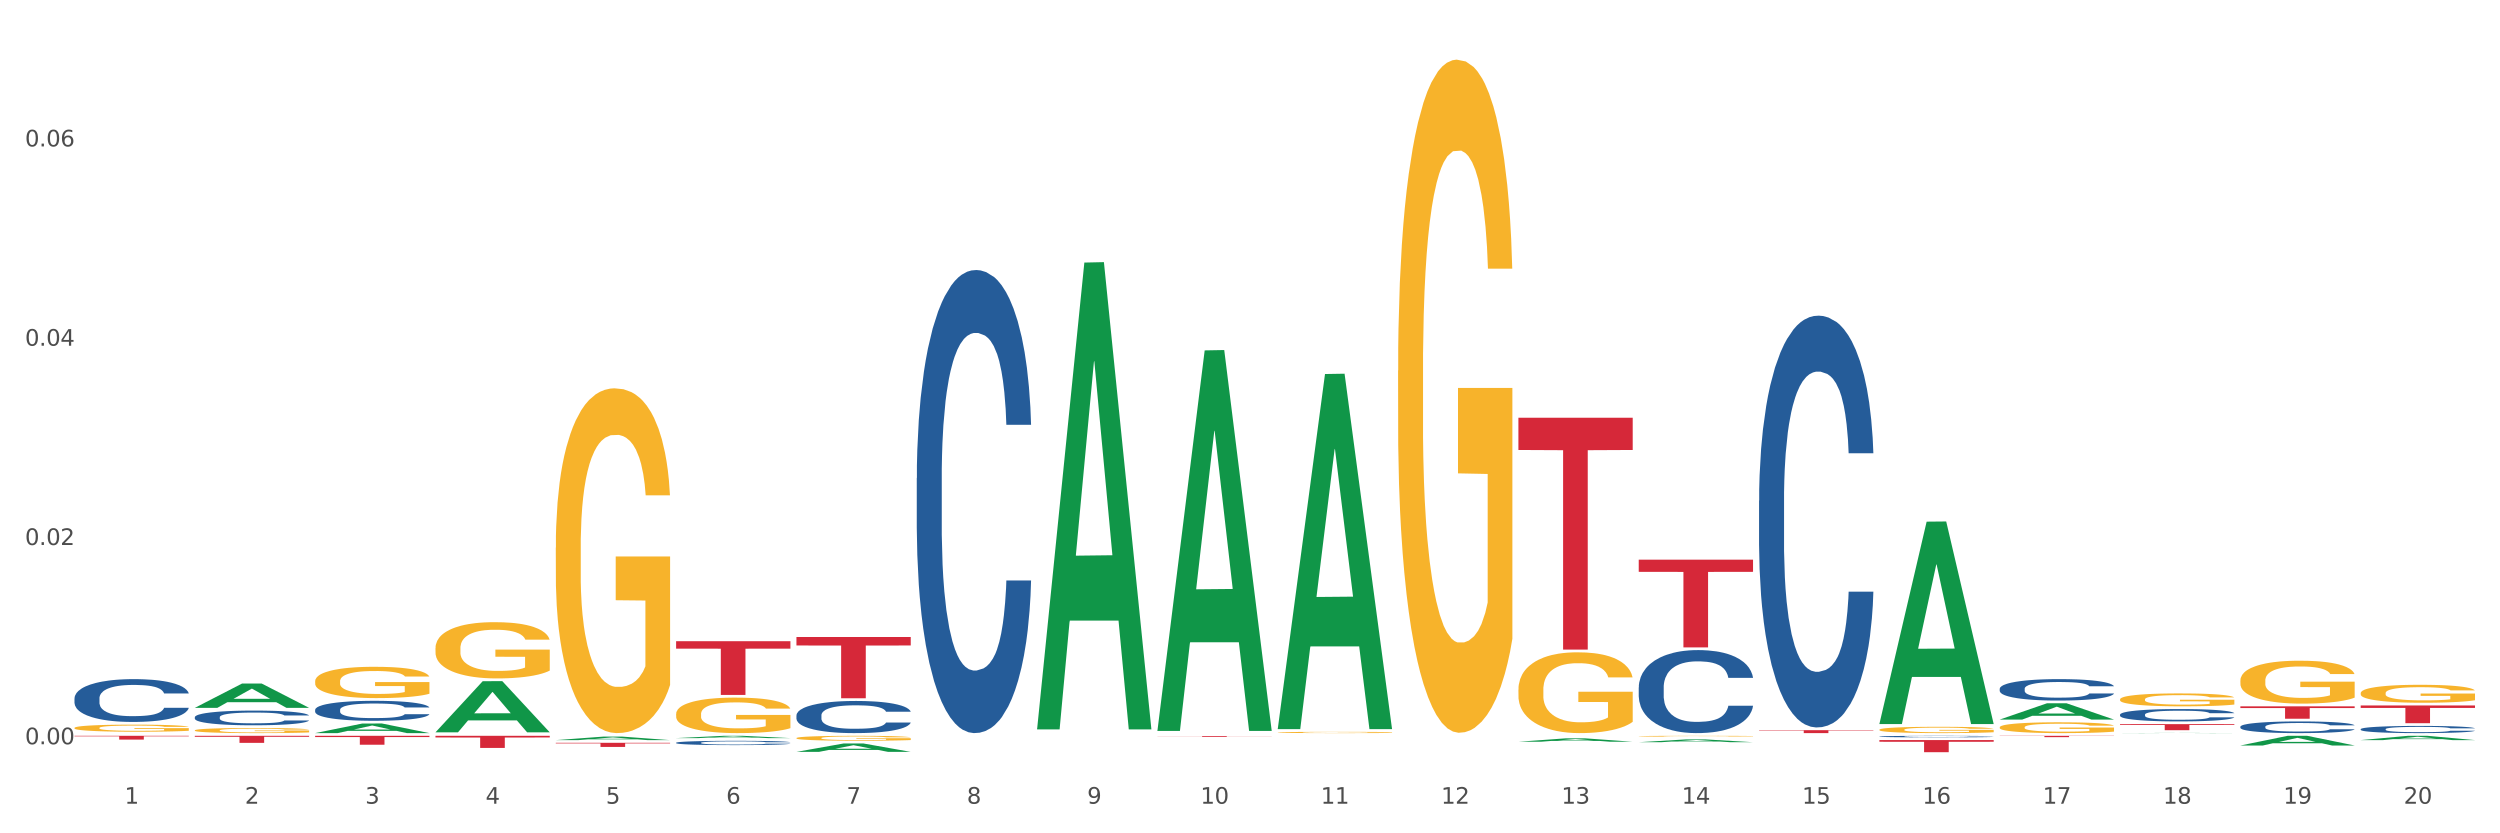 <?xml version="1.0" encoding="utf-8" standalone="no"?>
<!DOCTYPE svg PUBLIC "-//W3C//DTD SVG 1.1//EN"
  "http://www.w3.org/Graphics/SVG/1.1/DTD/svg11.dtd">
<svg xmlns:xlink="http://www.w3.org/1999/xlink" width="1080pt" height="360pt" viewBox="0 0 1080 360" xmlns="http://www.w3.org/2000/svg" version="1.1">
 <rect x="0" y="0" width="1080" height="360" fill="#333333" stroke="none"/>
 <defs>
  <style type="text/css">*{stroke-linejoin: round; stroke-linecap: butt}</style>
 </defs>
 <g id="figure_1">
  <g id="patch_1">
   <path d="M 0 360 
L 1080 360 
L 1080 0 
L 0 0 
z
" style="fill: #ffffff; stroke: #ffffff; stroke-linejoin: miter"/>
  </g>
  <g id="axes_1">
   <g id="matplotlib.axis_1">
    <g id="xtick_1">
     <g id="text_1">
      <!-- 1 -->
      <g style="fill: #4d4d4d" transform="translate(53.812 347.204) scale(0.096 -0.096)">
       <defs>
        <path id="DejaVuSans-31" d="M 794 531 
L 1825 531 
L 1825 4091 
L 703 3866 
L 703 4441 
L 1819 4666 
L 2450 4666 
L 2450 531 
L 3481 531 
L 3481 0 
L 794 0 
L 794 531 
z
" transform="scale(0.016)"/>
       </defs>
       <use xlink:href="#DejaVuSans-31"/>
      </g>
     </g>
    </g>
    <g id="xtick_2">
     <g id="text_2">
      <!-- 2 -->
      <g style="fill: #4d4d4d" transform="translate(105.793 347.204) scale(0.096 -0.096)">
       <defs>
        <path id="DejaVuSans-32" d="M 1228 531 
L 3431 531 
L 3431 0 
L 469 0 
L 469 531 
Q 828 903 1448 1529 
Q 2069 2156 2228 2338 
Q 2531 2678 2651 2914 
Q 2772 3150 2772 3378 
Q 2772 3750 2511 3984 
Q 2250 4219 1831 4219 
Q 1534 4219 1204 4116 
Q 875 4013 500 3803 
L 500 4441 
Q 881 4594 1212 4672 
Q 1544 4750 1819 4750 
Q 2544 4750 2975 4387 
Q 3406 4025 3406 3419 
Q 3406 3131 3298 2873 
Q 3191 2616 2906 2266 
Q 2828 2175 2409 1742 
Q 1991 1309 1228 531 
z
" transform="scale(0.016)"/>
       </defs>
       <use xlink:href="#DejaVuSans-32"/>
      </g>
     </g>
    </g>
    <g id="xtick_3">
     <g id="text_3">
      <!-- 3 -->
      <g style="fill: #4d4d4d" transform="translate(157.774 347.204) scale(0.096 -0.096)">
       <defs>
        <path id="DejaVuSans-33" d="M 2597 2516 
Q 3050 2419 3304 2112 
Q 3559 1806 3559 1356 
Q 3559 666 3084 287 
Q 2609 -91 1734 -91 
Q 1441 -91 1130 -33 
Q 819 25 488 141 
L 488 750 
Q 750 597 1062 519 
Q 1375 441 1716 441 
Q 2309 441 2620 675 
Q 2931 909 2931 1356 
Q 2931 1769 2642 2001 
Q 2353 2234 1838 2234 
L 1294 2234 
L 1294 2753 
L 1863 2753 
Q 2328 2753 2575 2939 
Q 2822 3125 2822 3475 
Q 2822 3834 2567 4026 
Q 2313 4219 1838 4219 
Q 1578 4219 1281 4162 
Q 984 4106 628 3988 
L 628 4550 
Q 988 4650 1302 4700 
Q 1616 4750 1894 4750 
Q 2613 4750 3031 4423 
Q 3450 4097 3450 3541 
Q 3450 3153 3228 2886 
Q 3006 2619 2597 2516 
z
" transform="scale(0.016)"/>
       </defs>
       <use xlink:href="#DejaVuSans-33"/>
      </g>
     </g>
    </g>
    <g id="xtick_4">
     <g id="text_4">
      <!-- 4 -->
      <g style="fill: #4d4d4d" transform="translate(209.756 347.204) scale(0.096 -0.096)">
       <defs>
        <path id="DejaVuSans-34" d="M 2419 4116 
L 825 1625 
L 2419 1625 
L 2419 4116 
z
M 2253 4666 
L 3047 4666 
L 3047 1625 
L 3713 1625 
L 3713 1100 
L 3047 1100 
L 3047 0 
L 2419 0 
L 2419 1100 
L 313 1100 
L 313 1709 
L 2253 4666 
z
" transform="scale(0.016)"/>
       </defs>
       <use xlink:href="#DejaVuSans-34"/>
      </g>
     </g>
    </g>
    <g id="xtick_5">
     <g id="text_5">
      <!-- 5 -->
      <g style="fill: #4d4d4d" transform="translate(261.737 347.204) scale(0.096 -0.096)">
       <defs>
        <path id="DejaVuSans-35" d="M 691 4666 
L 3169 4666 
L 3169 4134 
L 1269 4134 
L 1269 2991 
Q 1406 3038 1543 3061 
Q 1681 3084 1819 3084 
Q 2600 3084 3056 2656 
Q 3513 2228 3513 1497 
Q 3513 744 3044 326 
Q 2575 -91 1722 -91 
Q 1428 -91 1123 -41 
Q 819 9 494 109 
L 494 744 
Q 775 591 1075 516 
Q 1375 441 1709 441 
Q 2250 441 2565 725 
Q 2881 1009 2881 1497 
Q 2881 1984 2565 2268 
Q 2250 2553 1709 2553 
Q 1456 2553 1204 2497 
Q 953 2441 691 2322 
L 691 4666 
z
" transform="scale(0.016)"/>
       </defs>
       <use xlink:href="#DejaVuSans-35"/>
      </g>
     </g>
    </g>
    <g id="xtick_6">
     <g id="text_6">
      <!-- 6 -->
      <g style="fill: #4d4d4d" transform="translate(313.718 347.204) scale(0.096 -0.096)">
       <defs>
        <path id="DejaVuSans-36" d="M 2113 2584 
Q 1688 2584 1439 2293 
Q 1191 2003 1191 1497 
Q 1191 994 1439 701 
Q 1688 409 2113 409 
Q 2538 409 2786 701 
Q 3034 994 3034 1497 
Q 3034 2003 2786 2293 
Q 2538 2584 2113 2584 
z
M 3366 4563 
L 3366 3988 
Q 3128 4100 2886 4159 
Q 2644 4219 2406 4219 
Q 1781 4219 1451 3797 
Q 1122 3375 1075 2522 
Q 1259 2794 1537 2939 
Q 1816 3084 2150 3084 
Q 2853 3084 3261 2657 
Q 3669 2231 3669 1497 
Q 3669 778 3244 343 
Q 2819 -91 2113 -91 
Q 1303 -91 875 529 
Q 447 1150 447 2328 
Q 447 3434 972 4092 
Q 1497 4750 2381 4750 
Q 2619 4750 2861 4703 
Q 3103 4656 3366 4563 
z
" transform="scale(0.016)"/>
       </defs>
       <use xlink:href="#DejaVuSans-36"/>
      </g>
     </g>
    </g>
    <g id="xtick_7">
     <g id="text_7">
      <!-- 7 -->
      <g style="fill: #4d4d4d" transform="translate(365.699 347.204) scale(0.096 -0.096)">
       <defs>
        <path id="DejaVuSans-37" d="M 525 4666 
L 3525 4666 
L 3525 4397 
L 1831 0 
L 1172 0 
L 2766 4134 
L 525 4134 
L 525 4666 
z
" transform="scale(0.016)"/>
       </defs>
       <use xlink:href="#DejaVuSans-37"/>
      </g>
     </g>
    </g>
    <g id="xtick_8">
     <g id="text_8">
      <!-- 8 -->
      <g style="fill: #4d4d4d" transform="translate(417.68 347.204) scale(0.096 -0.096)">
       <defs>
        <path id="DejaVuSans-38" d="M 2034 2216 
Q 1584 2216 1326 1975 
Q 1069 1734 1069 1313 
Q 1069 891 1326 650 
Q 1584 409 2034 409 
Q 2484 409 2743 651 
Q 3003 894 3003 1313 
Q 3003 1734 2745 1975 
Q 2488 2216 2034 2216 
z
M 1403 2484 
Q 997 2584 770 2862 
Q 544 3141 544 3541 
Q 544 4100 942 4425 
Q 1341 4750 2034 4750 
Q 2731 4750 3128 4425 
Q 3525 4100 3525 3541 
Q 3525 3141 3298 2862 
Q 3072 2584 2669 2484 
Q 3125 2378 3379 2068 
Q 3634 1759 3634 1313 
Q 3634 634 3220 271 
Q 2806 -91 2034 -91 
Q 1263 -91 848 271 
Q 434 634 434 1313 
Q 434 1759 690 2068 
Q 947 2378 1403 2484 
z
M 1172 3481 
Q 1172 3119 1398 2916 
Q 1625 2713 2034 2713 
Q 2441 2713 2670 2916 
Q 2900 3119 2900 3481 
Q 2900 3844 2670 4047 
Q 2441 4250 2034 4250 
Q 1625 4250 1398 4047 
Q 1172 3844 1172 3481 
z
" transform="scale(0.016)"/>
       </defs>
       <use xlink:href="#DejaVuSans-38"/>
      </g>
     </g>
    </g>
    <g id="xtick_9">
     <g id="text_9">
      <!-- 9 -->
      <g style="fill: #4d4d4d" transform="translate(469.662 347.204) scale(0.096 -0.096)">
       <defs>
        <path id="DejaVuSans-39" d="M 703 97 
L 703 672 
Q 941 559 1184 500 
Q 1428 441 1663 441 
Q 2288 441 2617 861 
Q 2947 1281 2994 2138 
Q 2813 1869 2534 1725 
Q 2256 1581 1919 1581 
Q 1219 1581 811 2004 
Q 403 2428 403 3163 
Q 403 3881 828 4315 
Q 1253 4750 1959 4750 
Q 2769 4750 3195 4129 
Q 3622 3509 3622 2328 
Q 3622 1225 3098 567 
Q 2575 -91 1691 -91 
Q 1453 -91 1209 -44 
Q 966 3 703 97 
z
M 1959 2075 
Q 2384 2075 2632 2365 
Q 2881 2656 2881 3163 
Q 2881 3666 2632 3958 
Q 2384 4250 1959 4250 
Q 1534 4250 1286 3958 
Q 1038 3666 1038 3163 
Q 1038 2656 1286 2365 
Q 1534 2075 1959 2075 
z
" transform="scale(0.016)"/>
       </defs>
       <use xlink:href="#DejaVuSans-39"/>
      </g>
     </g>
    </g>
    <g id="xtick_10">
     <g id="text_10">
      <!-- 10 -->
      <g style="fill: #4d4d4d" transform="translate(518.589 347.204) scale(0.096 -0.096)">
       <defs>
        <path id="DejaVuSans-30" d="M 2034 4250 
Q 1547 4250 1301 3770 
Q 1056 3291 1056 2328 
Q 1056 1369 1301 889 
Q 1547 409 2034 409 
Q 2525 409 2770 889 
Q 3016 1369 3016 2328 
Q 3016 3291 2770 3770 
Q 2525 4250 2034 4250 
z
M 2034 4750 
Q 2819 4750 3233 4129 
Q 3647 3509 3647 2328 
Q 3647 1150 3233 529 
Q 2819 -91 2034 -91 
Q 1250 -91 836 529 
Q 422 1150 422 2328 
Q 422 3509 836 4129 
Q 1250 4750 2034 4750 
z
" transform="scale(0.016)"/>
       </defs>
       <use xlink:href="#DejaVuSans-31"/>
       <use xlink:href="#DejaVuSans-30" transform="translate(63.623 0)"/>
      </g>
     </g>
    </g>
    <g id="xtick_11">
     <g id="text_11">
      <!-- 11 -->
      <g style="fill: #4d4d4d" transform="translate(570.57 347.204) scale(0.096 -0.096)">
       <use xlink:href="#DejaVuSans-31"/>
       <use xlink:href="#DejaVuSans-31" transform="translate(63.623 0)"/>
      </g>
     </g>
    </g>
    <g id="xtick_12">
     <g id="text_12">
      <!-- 12 -->
      <g style="fill: #4d4d4d" transform="translate(622.551 347.204) scale(0.096 -0.096)">
       <use xlink:href="#DejaVuSans-31"/>
       <use xlink:href="#DejaVuSans-32" transform="translate(63.623 0)"/>
      </g>
     </g>
    </g>
    <g id="xtick_13">
     <g id="text_13">
      <!-- 13 -->
      <g style="fill: #4d4d4d" transform="translate(674.533 347.204) scale(0.096 -0.096)">
       <use xlink:href="#DejaVuSans-31"/>
       <use xlink:href="#DejaVuSans-33" transform="translate(63.623 0)"/>
      </g>
     </g>
    </g>
    <g id="xtick_14">
     <g id="text_14">
      <!-- 14 -->
      <g style="fill: #4d4d4d" transform="translate(726.514 347.204) scale(0.096 -0.096)">
       <use xlink:href="#DejaVuSans-31"/>
       <use xlink:href="#DejaVuSans-34" transform="translate(63.623 0)"/>
      </g>
     </g>
    </g>
    <g id="xtick_15">
     <g id="text_15">
      <!-- 15 -->
      <g style="fill: #4d4d4d" transform="translate(778.495 347.204) scale(0.096 -0.096)">
       <use xlink:href="#DejaVuSans-31"/>
       <use xlink:href="#DejaVuSans-35" transform="translate(63.623 0)"/>
      </g>
     </g>
    </g>
    <g id="xtick_16">
     <g id="text_16">
      <!-- 16 -->
      <g style="fill: #4d4d4d" transform="translate(830.476 347.204) scale(0.096 -0.096)">
       <use xlink:href="#DejaVuSans-31"/>
       <use xlink:href="#DejaVuSans-36" transform="translate(63.623 0)"/>
      </g>
     </g>
    </g>
    <g id="xtick_17">
     <g id="text_17">
      <!-- 17 -->
      <g style="fill: #4d4d4d" transform="translate(882.457 347.204) scale(0.096 -0.096)">
       <use xlink:href="#DejaVuSans-31"/>
       <use xlink:href="#DejaVuSans-37" transform="translate(63.623 0)"/>
      </g>
     </g>
    </g>
    <g id="xtick_18">
     <g id="text_18">
      <!-- 18 -->
      <g style="fill: #4d4d4d" transform="translate(934.439 347.204) scale(0.096 -0.096)">
       <use xlink:href="#DejaVuSans-31"/>
       <use xlink:href="#DejaVuSans-38" transform="translate(63.623 0)"/>
      </g>
     </g>
    </g>
    <g id="xtick_19">
     <g id="text_19">
      <!-- 19 -->
      <g style="fill: #4d4d4d" transform="translate(986.42 347.204) scale(0.096 -0.096)">
       <use xlink:href="#DejaVuSans-31"/>
       <use xlink:href="#DejaVuSans-39" transform="translate(63.623 0)"/>
      </g>
     </g>
    </g>
    <g id="xtick_20">
     <g id="text_20">
      <!-- 20 -->
      <g style="fill: #4d4d4d" transform="translate(1038.401 347.204) scale(0.096 -0.096)">
       <use xlink:href="#DejaVuSans-32"/>
       <use xlink:href="#DejaVuSans-30" transform="translate(63.623 0)"/>
      </g>
     </g>
    </g>
    <g id="xtick_21"/>
    <g id="xtick_22"/>
    <g id="xtick_23"/>
    <g id="xtick_24"/>
    <g id="xtick_25"/>
    <g id="xtick_26"/>
    <g id="xtick_27"/>
    <g id="xtick_28"/>
    <g id="xtick_29"/>
    <g id="xtick_30"/>
    <g id="xtick_31"/>
    <g id="xtick_32"/>
    <g id="xtick_33"/>
    <g id="xtick_34"/>
    <g id="xtick_35"/>
    <g id="xtick_36"/>
    <g id="xtick_37"/>
    <g id="xtick_38"/>
    <g id="xtick_39"/>
   </g>
   <g id="matplotlib.axis_2">
    <g id="ytick_1">
     <g id="text_21">
      <!-- 0.00 -->
      <g style="fill: #4d4d4d" transform="translate(10.8 321.52) scale(0.096 -0.096)">
       <defs>
        <path id="DejaVuSans-2e" d="M 684 794 
L 1344 794 
L 1344 0 
L 684 0 
L 684 794 
z
" transform="scale(0.016)"/>
       </defs>
       <use xlink:href="#DejaVuSans-30"/>
       <use xlink:href="#DejaVuSans-2e" transform="translate(63.623 0)"/>
       <use xlink:href="#DejaVuSans-30" transform="translate(95.41 0)"/>
       <use xlink:href="#DejaVuSans-30" transform="translate(159.033 0)"/>
      </g>
     </g>
    </g>
    <g id="ytick_2">
     <g id="text_22">
      <!-- 0.02 -->
      <g style="fill: #4d4d4d" transform="translate(10.8 235.434) scale(0.096 -0.096)">
       <use xlink:href="#DejaVuSans-30"/>
       <use xlink:href="#DejaVuSans-2e" transform="translate(63.623 0)"/>
       <use xlink:href="#DejaVuSans-30" transform="translate(95.41 0)"/>
       <use xlink:href="#DejaVuSans-32" transform="translate(159.033 0)"/>
      </g>
     </g>
    </g>
    <g id="ytick_3">
     <g id="text_23">
      <!-- 0.04 -->
      <g style="fill: #4d4d4d" transform="translate(10.8 149.347) scale(0.096 -0.096)">
       <use xlink:href="#DejaVuSans-30"/>
       <use xlink:href="#DejaVuSans-2e" transform="translate(63.623 0)"/>
       <use xlink:href="#DejaVuSans-30" transform="translate(95.41 0)"/>
       <use xlink:href="#DejaVuSans-34" transform="translate(159.033 0)"/>
      </g>
     </g>
    </g>
    <g id="ytick_4">
     <g id="text_24">
      <!-- 0.06 -->
      <g style="fill: #4d4d4d" transform="translate(10.8 63.261) scale(0.096 -0.096)">
       <use xlink:href="#DejaVuSans-30"/>
       <use xlink:href="#DejaVuSans-2e" transform="translate(63.623 0)"/>
       <use xlink:href="#DejaVuSans-30" transform="translate(95.41 0)"/>
       <use xlink:href="#DejaVuSans-36" transform="translate(159.033 0)"/>
      </g>
     </g>
    </g>
    <g id="ytick_5"/>
    <g id="ytick_6"/>
    <g id="ytick_7"/>
    <g id="ytick_8"/>
   </g>
   <g id="PolyCollection_1">
    <path d="M 84.156 305.781 
L 84.207 305.771 
L 104.571 295.286 
L 113.022 295.276 
L 133.538 305.801 
L 123.764 305.801 
L 119.335 303.35 
L 98.309 303.35 
L 98.156 303.389 
L 93.88 305.801 
L 84.156 305.801 
L 84.156 305.781 
L 100.956 301.887 
L 116.687 301.877 
L 108.898 297.519 
L 108.796 297.499 
L 108.695 297.529 
L 100.905 301.877 
L 100.956 301.887 
L 84.156 305.781 
z
" clip-path="url(#pbc53c79305)" style="fill: #109648"/>
    <path d="M 967.837 305.137 
L 1017.219 305.137 
L 1017.219 305.881 
L 997.794 305.886 
L 997.794 310.491 
L 987.145 310.491 
L 987.145 305.886 
L 967.837 305.881 
L 967.837 305.142 
L 967.837 305.137 
z
" clip-path="url(#pbc53c79305)" style="fill: #d62839"/>
    <path d="M 32.175 317.873 
L 81.557 317.873 
L 81.557 318.099 
L 62.132 318.101 
L 62.132 319.502 
L 51.483 319.502 
L 51.483 318.101 
L 32.175 318.099 
L 32.175 317.874 
L 32.175 317.873 
z
" clip-path="url(#pbc53c79305)" style="fill: #d62839"/>
    <path d="M 1019.818 304.762 
L 1069.2 304.762 
L 1069.2 305.827 
L 1049.775 305.834 
L 1049.775 312.424 
L 1039.126 312.424 
L 1039.126 305.834 
L 1019.818 305.827 
L 1019.818 304.77 
L 1019.818 304.762 
z
" clip-path="url(#pbc53c79305)" style="fill: #d62839"/>
    <path d="M 240.1 320.903 
L 289.482 320.903 
L 289.482 321.148 
L 270.057 321.15 
L 270.057 322.665 
L 259.408 322.665 
L 259.408 321.15 
L 240.1 321.148 
L 240.1 320.905 
L 240.1 320.903 
z
" clip-path="url(#pbc53c79305)" style="fill: #d62839"/>
    <path d="M 188.119 317.873 
L 237.501 317.873 
L 237.501 318.598 
L 218.076 318.603 
L 218.076 323.093 
L 207.427 323.093 
L 207.427 318.603 
L 188.119 318.598 
L 188.119 317.878 
L 188.119 317.873 
z
" clip-path="url(#pbc53c79305)" style="fill: #d62839"/>
    <path d="M 136.137 317.873 
L 185.52 317.873 
L 185.52 318.41 
L 166.094 318.413 
L 166.094 321.736 
L 155.446 321.736 
L 155.446 318.413 
L 136.137 318.41 
L 136.137 317.876 
L 136.137 317.873 
z
" clip-path="url(#pbc53c79305)" style="fill: #d62839"/>
    <path d="M 84.156 317.873 
L 133.538 317.873 
L 133.538 318.296 
L 114.113 318.298 
L 114.113 320.916 
L 103.464 320.916 
L 103.464 318.298 
L 84.156 318.296 
L 84.156 317.876 
L 84.156 317.873 
z
" clip-path="url(#pbc53c79305)" style="fill: #d62839"/>
    <path d="M 292.081 276.994 
L 341.463 276.994 
L 341.463 280.219 
L 322.038 280.24 
L 322.038 300.199 
L 311.389 300.199 
L 311.389 280.24 
L 292.081 280.219 
L 292.081 277.016 
L 292.081 276.994 
z
" clip-path="url(#pbc53c79305)" style="fill: #d62839"/>
    <path d="M 344.062 275.171 
L 393.444 275.171 
L 393.444 278.85 
L 374.019 278.875 
L 374.019 301.647 
L 363.37 301.647 
L 363.37 278.875 
L 344.062 278.85 
L 344.062 275.195 
L 344.062 275.171 
z
" clip-path="url(#pbc53c79305)" style="fill: #d62839"/>
    <path d="M 500.006 317.976 
L 549.388 317.976 
L 549.388 318.025 
L 529.963 318.025 
L 529.963 318.325 
L 519.314 318.325 
L 519.314 318.025 
L 500.006 318.025 
L 500.006 317.977 
L 500.006 317.976 
z
" clip-path="url(#pbc53c79305)" style="fill: #d62839"/>
    <path d="M 655.949 180.471 
L 705.332 180.471 
L 705.332 194.389 
L 685.906 194.484 
L 685.906 280.628 
L 675.258 280.628 
L 675.258 194.484 
L 655.949 194.389 
L 655.949 180.565 
L 655.949 180.471 
z
" clip-path="url(#pbc53c79305)" style="fill: #d62839"/>
    <path d="M 863.874 317.873 
L 913.256 317.873 
L 913.256 317.953 
L 893.831 317.954 
L 893.831 318.452 
L 883.182 318.452 
L 883.182 317.954 
L 863.874 317.953 
L 863.874 317.873 
L 863.874 317.873 
z
" clip-path="url(#pbc53c79305)" style="fill: #d62839"/>
    <path d="M 811.893 319.714 
L 861.275 319.714 
L 861.275 320.442 
L 841.85 320.447 
L 841.85 324.95 
L 831.201 324.95 
L 831.201 320.447 
L 811.893 320.442 
L 811.893 319.719 
L 811.893 319.714 
z
" clip-path="url(#pbc53c79305)" style="fill: #d62839"/>
    <path d="M 759.912 315.432 
L 809.294 315.432 
L 809.294 315.609 
L 789.869 315.61 
L 789.869 316.704 
L 779.22 316.704 
L 779.22 315.61 
L 759.912 315.609 
L 759.912 315.433 
L 759.912 315.432 
z
" clip-path="url(#pbc53c79305)" style="fill: #d62839"/>
    <path d="M 707.931 241.764 
L 757.313 241.764 
L 757.313 247.031 
L 737.888 247.066 
L 737.888 279.667 
L 727.239 279.667 
L 727.239 247.066 
L 707.931 247.031 
L 707.931 241.799 
L 707.931 241.764 
z
" clip-path="url(#pbc53c79305)" style="fill: #d62839"/>
    <path d="M 915.855 312.82 
L 965.238 312.82 
L 965.238 313.185 
L 945.812 313.188 
L 945.812 315.451 
L 935.164 315.451 
L 935.164 313.188 
L 915.855 313.185 
L 915.855 312.822 
L 915.855 312.82 
z
" clip-path="url(#pbc53c79305)" style="fill: #d62839"/>
    <path d="M 32.175 301.692 
L 32.233 301.675 
L 32.233 301.203 
L 32.408 300.561 
L 33.051 299.378 
L 33.868 298.483 
L 35.269 297.436 
L 36.028 296.996 
L 37.02 296.507 
L 39.063 295.713 
L 41.398 295.037 
L 43.032 294.665 
L 44.258 294.429 
L 47.001 294.007 
L 48.577 293.821 
L 50.212 293.669 
L 51.613 293.567 
L 53.948 293.449 
L 55.815 293.398 
L 57.975 293.382 
L 59.785 293.398 
L 62.178 293.466 
L 65.68 293.669 
L 67.023 293.787 
L 68.832 293.99 
L 70.7 294.26 
L 72.218 294.53 
L 73.969 294.919 
L 75.778 295.426 
L 77.53 296.067 
L 78.755 296.659 
L 79.748 297.284 
L 80.623 298.044 
L 81.265 298.871 
L 81.557 299.564 
L 70.875 299.564 
L 70.583 298.939 
L 70 298.263 
L 69.416 297.807 
L 68.774 297.436 
L 67.782 297.013 
L 66.906 296.743 
L 65.447 296.422 
L 64.104 296.219 
L 62.995 296.101 
L 61.653 296 
L 58.792 295.898 
L 56.749 295.898 
L 55.465 295.932 
L 53.889 296.017 
L 52.547 296.135 
L 50.971 296.338 
L 49.745 296.557 
L 48.519 296.844 
L 47.819 297.047 
L 46.768 297.419 
L 46.067 297.723 
L 45.133 298.246 
L 44.608 298.618 
L 43.674 299.581 
L 43.266 300.29 
L 43.09 300.78 
L 42.974 301.321 
L 42.974 303.956 
L 43.324 305.138 
L 43.616 305.645 
L 44.083 306.219 
L 44.958 306.963 
L 46.242 307.689 
L 47.585 308.213 
L 48.694 308.534 
L 49.745 308.77 
L 50.795 308.956 
L 52.08 309.125 
L 53.13 309.226 
L 54.706 309.328 
L 56.574 309.378 
L 58.033 309.378 
L 61.01 309.294 
L 62.353 309.209 
L 63.637 309.091 
L 65.038 308.905 
L 66.147 308.703 
L 66.789 308.55 
L 67.84 308.23 
L 68.657 307.892 
L 69.358 307.503 
L 69.825 307.165 
L 70.35 306.659 
L 70.758 306.084 
L 70.875 305.78 
L 81.557 305.78 
L 81.324 306.388 
L 80.915 306.98 
L 80.098 307.773 
L 79.456 308.23 
L 78.463 308.787 
L 77.413 309.26 
L 75.953 309.784 
L 74.611 310.172 
L 73.21 310.51 
L 71.692 310.814 
L 68.949 311.236 
L 67.957 311.355 
L 65.855 311.557 
L 64.221 311.675 
L 61.828 311.794 
L 59.376 311.861 
L 56.808 311.878 
L 54.531 311.844 
L 52.021 311.743 
L 50.445 311.642 
L 48.694 311.49 
L 46.651 311.253 
L 44.725 310.966 
L 42.915 310.628 
L 41.223 310.24 
L 39.647 309.8 
L 37.604 309.074 
L 36.086 308.365 
L 34.977 307.706 
L 34.218 307.148 
L 33.459 306.439 
L 33.051 305.949 
L 32.408 304.767 
L 32.175 303.669 
L 32.175 301.692 
z
" clip-path="url(#pbc53c79305)" style="fill: #255c99"/>
    <path d="M 136.137 306.63 
L 136.196 306.622 
L 136.196 306.401 
L 136.371 306.102 
L 137.013 305.55 
L 137.83 305.132 
L 139.231 304.644 
L 139.99 304.439 
L 140.982 304.21 
L 143.025 303.84 
L 145.36 303.525 
L 146.994 303.351 
L 148.22 303.241 
L 150.964 303.044 
L 152.54 302.957 
L 154.174 302.886 
L 155.575 302.839 
L 157.91 302.784 
L 159.778 302.76 
L 161.938 302.752 
L 163.747 302.76 
L 166.14 302.792 
L 169.643 302.886 
L 170.985 302.941 
L 172.795 303.036 
L 174.662 303.162 
L 176.18 303.288 
L 177.931 303.469 
L 179.741 303.706 
L 181.492 304.005 
L 182.718 304.281 
L 183.71 304.573 
L 184.586 304.928 
L 185.228 305.314 
L 185.52 305.637 
L 174.838 305.637 
L 174.546 305.345 
L 173.962 305.03 
L 173.378 304.817 
L 172.736 304.644 
L 171.744 304.447 
L 170.868 304.321 
L 169.409 304.171 
L 168.067 304.076 
L 166.957 304.021 
L 165.615 303.974 
L 162.755 303.927 
L 160.712 303.927 
L 159.428 303.942 
L 157.852 303.982 
L 156.509 304.037 
L 154.933 304.132 
L 153.707 304.234 
L 152.481 304.368 
L 151.781 304.463 
L 150.73 304.636 
L 150.03 304.778 
L 149.096 305.022 
L 148.57 305.195 
L 147.637 305.645 
L 147.228 305.976 
L 147.053 306.204 
L 146.936 306.456 
L 146.936 307.686 
L 147.286 308.238 
L 147.578 308.474 
L 148.045 308.742 
L 148.921 309.089 
L 150.205 309.428 
L 151.547 309.672 
L 152.656 309.822 
L 153.707 309.932 
L 154.758 310.019 
L 156.042 310.098 
L 157.093 310.145 
L 158.669 310.192 
L 160.537 310.216 
L 161.996 310.216 
L 164.973 310.176 
L 166.315 310.137 
L 167.6 310.082 
L 169 309.995 
L 170.11 309.901 
L 170.752 309.83 
L 171.802 309.68 
L 172.619 309.522 
L 173.32 309.341 
L 173.787 309.183 
L 174.312 308.947 
L 174.721 308.679 
L 174.838 308.537 
L 185.52 308.537 
L 185.286 308.821 
L 184.877 309.097 
L 184.06 309.467 
L 183.418 309.68 
L 182.426 309.94 
L 181.375 310.161 
L 179.916 310.405 
L 178.573 310.586 
L 177.172 310.744 
L 175.655 310.886 
L 172.911 311.083 
L 171.919 311.138 
L 169.818 311.233 
L 168.183 311.288 
L 165.79 311.343 
L 163.338 311.374 
L 160.77 311.382 
L 158.494 311.367 
L 155.984 311.319 
L 154.408 311.272 
L 152.656 311.201 
L 150.613 311.091 
L 148.687 310.957 
L 146.878 310.799 
L 145.185 310.618 
L 143.609 310.413 
L 141.566 310.074 
L 140.048 309.743 
L 138.939 309.436 
L 138.18 309.176 
L 137.422 308.845 
L 137.013 308.616 
L 136.371 308.064 
L 136.137 307.552 
L 136.137 306.63 
z
" clip-path="url(#pbc53c79305)" style="fill: #255c99"/>
    <path d="M 84.156 309.825 
L 84.215 309.819 
L 84.215 309.657 
L 84.39 309.436 
L 85.032 309.03 
L 85.849 308.722 
L 87.25 308.362 
L 88.009 308.212 
L 89.001 308.043 
L 91.044 307.77 
L 93.379 307.538 
L 95.013 307.411 
L 96.239 307.329 
L 98.983 307.184 
L 100.559 307.12 
L 102.193 307.068 
L 103.594 307.033 
L 105.929 306.993 
L 107.797 306.975 
L 109.956 306.969 
L 111.766 306.975 
L 114.159 306.998 
L 117.661 307.068 
L 119.004 307.109 
L 120.813 307.178 
L 122.681 307.271 
L 124.199 307.364 
L 125.95 307.498 
L 127.76 307.672 
L 129.511 307.892 
L 130.737 308.095 
L 131.729 308.31 
L 132.604 308.571 
L 133.246 308.856 
L 133.538 309.094 
L 122.856 309.094 
L 122.565 308.879 
L 121.981 308.647 
L 121.397 308.49 
L 120.755 308.362 
L 119.763 308.217 
L 118.887 308.124 
L 117.428 308.014 
L 116.085 307.945 
L 114.976 307.904 
L 113.634 307.869 
L 110.774 307.834 
L 108.731 307.834 
L 107.446 307.846 
L 105.87 307.875 
L 104.528 307.916 
L 102.952 307.985 
L 101.726 308.061 
L 100.5 308.159 
L 99.8 308.229 
L 98.749 308.357 
L 98.049 308.461 
L 97.115 308.641 
L 96.589 308.769 
L 95.655 309.1 
L 95.247 309.343 
L 95.072 309.512 
L 94.955 309.698 
L 94.955 310.603 
L 95.305 311.009 
L 95.597 311.184 
L 96.064 311.381 
L 96.94 311.636 
L 98.224 311.886 
L 99.566 312.066 
L 100.675 312.176 
L 101.726 312.257 
L 102.777 312.321 
L 104.061 312.379 
L 105.112 312.414 
L 106.688 312.449 
L 108.555 312.466 
L 110.015 312.466 
L 112.992 312.437 
L 114.334 312.408 
L 115.618 312.368 
L 117.019 312.304 
L 118.128 312.234 
L 118.77 312.182 
L 119.821 312.072 
L 120.638 311.956 
L 121.339 311.822 
L 121.806 311.706 
L 122.331 311.532 
L 122.74 311.334 
L 122.856 311.23 
L 133.538 311.23 
L 133.305 311.439 
L 132.896 311.642 
L 132.079 311.915 
L 131.437 312.072 
L 130.445 312.263 
L 129.394 312.426 
L 127.935 312.606 
L 126.592 312.739 
L 125.191 312.855 
L 123.674 312.96 
L 120.93 313.105 
L 119.938 313.146 
L 117.836 313.215 
L 116.202 313.256 
L 113.809 313.296 
L 111.357 313.32 
L 108.789 313.326 
L 106.512 313.314 
L 104.002 313.279 
L 102.426 313.244 
L 100.675 313.192 
L 98.632 313.111 
L 96.706 313.012 
L 94.897 312.896 
L 93.204 312.762 
L 91.628 312.612 
L 89.585 312.362 
L 88.067 312.118 
L 86.958 311.892 
L 86.199 311.7 
L 85.44 311.456 
L 85.032 311.288 
L 84.39 310.882 
L 84.156 310.504 
L 84.156 309.825 
z
" clip-path="url(#pbc53c79305)" style="fill: #255c99"/>
    <path d="M 863.874 297.539 
L 863.933 297.531 
L 863.933 297.294 
L 864.108 296.972 
L 864.75 296.38 
L 865.567 295.931 
L 866.968 295.406 
L 867.727 295.186 
L 868.719 294.941 
L 870.762 294.543 
L 873.097 294.205 
L 874.731 294.018 
L 875.957 293.9 
L 878.701 293.688 
L 880.277 293.595 
L 881.911 293.519 
L 883.312 293.468 
L 885.647 293.409 
L 887.515 293.384 
L 889.674 293.375 
L 891.484 293.384 
L 893.877 293.417 
L 897.379 293.519 
L 898.722 293.578 
L 900.531 293.68 
L 902.399 293.815 
L 903.917 293.951 
L 905.668 294.145 
L 907.478 294.399 
L 909.229 294.721 
L 910.455 295.017 
L 911.447 295.33 
L 912.322 295.711 
L 912.965 296.126 
L 913.256 296.473 
L 902.574 296.473 
L 902.283 296.16 
L 901.699 295.821 
L 901.115 295.593 
L 900.473 295.406 
L 899.481 295.195 
L 898.605 295.059 
L 897.146 294.899 
L 895.803 294.797 
L 894.694 294.738 
L 893.352 294.687 
L 890.492 294.636 
L 888.449 294.636 
L 887.164 294.653 
L 885.588 294.695 
L 884.246 294.755 
L 882.67 294.856 
L 881.444 294.966 
L 880.218 295.11 
L 879.518 295.212 
L 878.467 295.398 
L 877.767 295.55 
L 876.833 295.813 
L 876.307 295.999 
L 875.373 296.481 
L 874.965 296.837 
L 874.79 297.082 
L 874.673 297.353 
L 874.673 298.674 
L 875.023 299.266 
L 875.315 299.52 
L 875.782 299.808 
L 876.658 300.18 
L 877.942 300.544 
L 879.284 300.807 
L 880.393 300.968 
L 881.444 301.086 
L 882.495 301.179 
L 883.779 301.264 
L 884.83 301.315 
L 886.406 301.365 
L 888.273 301.391 
L 889.733 301.391 
L 892.71 301.348 
L 894.052 301.306 
L 895.336 301.247 
L 896.737 301.154 
L 897.846 301.052 
L 898.488 300.976 
L 899.539 300.815 
L 900.356 300.646 
L 901.057 300.451 
L 901.524 300.282 
L 902.049 300.028 
L 902.458 299.74 
L 902.574 299.588 
L 913.256 299.588 
L 913.023 299.893 
L 912.614 300.189 
L 911.797 300.587 
L 911.155 300.815 
L 910.163 301.094 
L 909.112 301.331 
L 907.653 301.594 
L 906.31 301.789 
L 904.909 301.958 
L 903.392 302.11 
L 900.648 302.322 
L 899.656 302.381 
L 897.555 302.483 
L 895.92 302.542 
L 893.527 302.601 
L 891.075 302.635 
L 888.507 302.643 
L 886.23 302.626 
L 883.72 302.576 
L 882.144 302.525 
L 880.393 302.449 
L 878.35 302.33 
L 876.424 302.186 
L 874.615 302.017 
L 872.922 301.822 
L 871.346 301.602 
L 869.303 301.238 
L 867.785 300.883 
L 866.676 300.553 
L 865.917 300.273 
L 865.158 299.918 
L 864.75 299.672 
L 864.108 299.08 
L 863.874 298.53 
L 863.874 297.539 
z
" clip-path="url(#pbc53c79305)" style="fill: #255c99"/>
    <path d="M 915.855 308.708 
L 915.914 308.703 
L 915.914 308.567 
L 916.089 308.381 
L 916.731 308.039 
L 917.548 307.781 
L 918.949 307.478 
L 919.708 307.351 
L 920.7 307.21 
L 922.743 306.98 
L 925.078 306.785 
L 926.713 306.678 
L 927.938 306.609 
L 930.682 306.487 
L 932.258 306.433 
L 933.892 306.39 
L 935.293 306.36 
L 937.628 306.326 
L 939.496 306.311 
L 941.656 306.307 
L 943.465 306.311 
L 945.858 306.331 
L 949.361 306.39 
L 950.703 306.424 
L 952.513 306.482 
L 954.381 306.56 
L 955.898 306.638 
L 957.649 306.751 
L 959.459 306.897 
L 961.21 307.083 
L 962.436 307.254 
L 963.428 307.434 
L 964.304 307.654 
L 964.946 307.893 
L 965.238 308.093 
L 954.556 308.093 
L 954.264 307.912 
L 953.68 307.717 
L 953.096 307.585 
L 952.454 307.478 
L 951.462 307.356 
L 950.586 307.278 
L 949.127 307.185 
L 947.785 307.127 
L 946.676 307.092 
L 945.333 307.063 
L 942.473 307.034 
L 940.43 307.034 
L 939.146 307.044 
L 937.57 307.068 
L 936.227 307.102 
L 934.651 307.161 
L 933.425 307.224 
L 932.199 307.307 
L 931.499 307.366 
L 930.448 307.473 
L 929.748 307.561 
L 928.814 307.712 
L 928.289 307.82 
L 927.355 308.098 
L 926.946 308.303 
L 926.771 308.445 
L 926.654 308.601 
L 926.654 309.362 
L 927.004 309.704 
L 927.296 309.85 
L 927.763 310.016 
L 928.639 310.231 
L 929.923 310.441 
L 931.265 310.592 
L 932.375 310.685 
L 933.425 310.753 
L 934.476 310.807 
L 935.76 310.856 
L 936.811 310.885 
L 938.387 310.914 
L 940.255 310.929 
L 941.714 310.929 
L 944.691 310.905 
L 946.033 310.88 
L 947.318 310.846 
L 948.719 310.792 
L 949.828 310.734 
L 950.47 310.69 
L 951.52 310.597 
L 952.338 310.499 
L 953.038 310.387 
L 953.505 310.29 
L 954.03 310.143 
L 954.439 309.977 
L 954.556 309.889 
L 965.238 309.889 
L 965.004 310.065 
L 964.596 310.236 
L 963.778 310.465 
L 963.136 310.597 
L 962.144 310.758 
L 961.093 310.895 
L 959.634 311.046 
L 958.291 311.158 
L 956.89 311.256 
L 955.373 311.344 
L 952.629 311.466 
L 951.637 311.5 
L 949.536 311.559 
L 947.901 311.593 
L 945.508 311.627 
L 943.056 311.647 
L 940.488 311.651 
L 938.212 311.642 
L 935.702 311.612 
L 934.126 311.583 
L 932.375 311.539 
L 930.332 311.471 
L 928.405 311.388 
L 926.596 311.29 
L 924.903 311.178 
L 923.327 311.051 
L 921.284 310.841 
L 919.766 310.636 
L 918.657 310.446 
L 917.898 310.285 
L 917.14 310.08 
L 916.731 309.938 
L 916.089 309.596 
L 915.855 309.279 
L 915.855 308.708 
z
" clip-path="url(#pbc53c79305)" style="fill: #255c99"/>
    <path d="M 967.837 313.926 
L 967.895 313.921 
L 967.895 313.792 
L 968.07 313.617 
L 968.712 313.295 
L 969.529 313.051 
L 970.93 312.765 
L 971.689 312.645 
L 972.681 312.511 
L 974.724 312.295 
L 977.059 312.111 
L 978.694 312.009 
L 979.92 311.945 
L 982.663 311.83 
L 984.239 311.779 
L 985.873 311.737 
L 987.274 311.71 
L 989.609 311.678 
L 991.477 311.664 
L 993.637 311.659 
L 995.446 311.664 
L 997.84 311.682 
L 1001.342 311.737 
L 1002.684 311.77 
L 1004.494 311.825 
L 1006.362 311.899 
L 1007.879 311.972 
L 1009.631 312.078 
L 1011.44 312.217 
L 1013.191 312.392 
L 1014.417 312.553 
L 1015.409 312.723 
L 1016.285 312.931 
L 1016.927 313.157 
L 1017.219 313.345 
L 1006.537 313.345 
L 1006.245 313.175 
L 1005.661 312.991 
L 1005.078 312.866 
L 1004.435 312.765 
L 1003.443 312.65 
L 1002.568 312.576 
L 1001.108 312.488 
L 999.766 312.433 
L 998.657 312.401 
L 997.314 312.373 
L 994.454 312.346 
L 992.411 312.346 
L 991.127 312.355 
L 989.551 312.378 
L 988.208 312.41 
L 986.632 312.465 
L 985.406 312.525 
L 984.181 312.604 
L 983.48 312.659 
L 982.429 312.76 
L 981.729 312.843 
L 980.795 312.986 
L 980.27 313.087 
L 979.336 313.35 
L 978.927 313.544 
L 978.752 313.677 
L 978.635 313.825 
L 978.635 314.543 
L 978.986 314.866 
L 979.277 315.004 
L 979.744 315.161 
L 980.62 315.363 
L 981.904 315.562 
L 983.247 315.704 
L 984.356 315.792 
L 985.406 315.856 
L 986.457 315.907 
L 987.741 315.953 
L 988.792 315.981 
L 990.368 316.008 
L 992.236 316.022 
L 993.695 316.022 
L 996.672 315.999 
L 998.015 315.976 
L 999.299 315.944 
L 1000.7 315.893 
L 1001.809 315.838 
L 1002.451 315.797 
L 1003.502 315.709 
L 1004.319 315.617 
L 1005.019 315.511 
L 1005.486 315.419 
L 1006.012 315.281 
L 1006.42 315.124 
L 1006.537 315.041 
L 1017.219 315.041 
L 1016.985 315.207 
L 1016.577 315.368 
L 1015.76 315.585 
L 1015.117 315.709 
L 1014.125 315.861 
L 1013.074 315.99 
L 1011.615 316.133 
L 1010.273 316.239 
L 1008.872 316.331 
L 1007.354 316.414 
L 1004.611 316.529 
L 1003.618 316.561 
L 1001.517 316.617 
L 999.883 316.649 
L 997.489 316.681 
L 995.038 316.7 
L 992.469 316.704 
L 990.193 316.695 
L 987.683 316.667 
L 986.107 316.64 
L 984.356 316.598 
L 982.313 316.534 
L 980.386 316.455 
L 978.577 316.363 
L 976.884 316.257 
L 975.308 316.137 
L 973.265 315.939 
L 971.748 315.746 
L 970.638 315.566 
L 969.88 315.414 
L 969.121 315.221 
L 968.712 315.087 
L 968.07 314.764 
L 967.837 314.465 
L 967.837 313.926 
z
" clip-path="url(#pbc53c79305)" style="fill: #255c99"/>
    <path d="M 1019.818 314.991 
L 1019.876 314.988 
L 1019.876 314.908 
L 1020.051 314.8 
L 1020.693 314.602 
L 1021.511 314.451 
L 1022.912 314.275 
L 1023.67 314.201 
L 1024.663 314.118 
L 1026.706 313.985 
L 1029.041 313.871 
L 1030.675 313.809 
L 1031.901 313.769 
L 1034.644 313.698 
L 1036.22 313.667 
L 1037.855 313.641 
L 1039.256 313.624 
L 1041.59 313.604 
L 1043.458 313.596 
L 1045.618 313.593 
L 1047.427 313.596 
L 1049.821 313.607 
L 1053.323 313.641 
L 1054.666 313.661 
L 1056.475 313.695 
L 1058.343 313.741 
L 1059.861 313.786 
L 1061.612 313.851 
L 1063.421 313.937 
L 1065.172 314.045 
L 1066.398 314.144 
L 1067.39 314.249 
L 1068.266 314.377 
L 1068.908 314.516 
L 1069.2 314.633 
L 1058.518 314.633 
L 1058.226 314.528 
L 1057.642 314.414 
L 1057.059 314.337 
L 1056.417 314.275 
L 1055.424 314.204 
L 1054.549 314.158 
L 1053.09 314.104 
L 1051.747 314.07 
L 1050.638 314.05 
L 1049.295 314.033 
L 1046.435 314.016 
L 1044.392 314.016 
L 1043.108 314.022 
L 1041.532 314.036 
L 1040.189 314.056 
L 1038.613 314.09 
L 1037.388 314.127 
L 1036.162 314.175 
L 1035.461 314.209 
L 1034.411 314.272 
L 1033.71 314.323 
L 1032.776 314.411 
L 1032.251 314.474 
L 1031.317 314.636 
L 1030.908 314.755 
L 1030.733 314.837 
L 1030.617 314.928 
L 1030.617 315.372 
L 1030.967 315.57 
L 1031.259 315.656 
L 1031.726 315.752 
L 1032.601 315.877 
L 1033.885 316 
L 1035.228 316.088 
L 1036.337 316.142 
L 1037.388 316.181 
L 1038.438 316.213 
L 1039.722 316.241 
L 1040.773 316.258 
L 1042.349 316.275 
L 1044.217 316.284 
L 1045.676 316.284 
L 1048.653 316.269 
L 1049.996 316.255 
L 1051.28 316.235 
L 1052.681 316.204 
L 1053.79 316.17 
L 1054.432 316.144 
L 1055.483 316.09 
L 1056.3 316.034 
L 1057 315.968 
L 1057.467 315.911 
L 1057.993 315.826 
L 1058.401 315.73 
L 1058.518 315.678 
L 1069.2 315.678 
L 1068.967 315.781 
L 1068.558 315.88 
L 1067.741 316.014 
L 1067.099 316.09 
L 1066.106 316.184 
L 1065.056 316.264 
L 1063.596 316.352 
L 1062.254 316.417 
L 1060.853 316.474 
L 1059.335 316.525 
L 1056.592 316.596 
L 1055.599 316.616 
L 1053.498 316.65 
L 1051.864 316.67 
L 1049.47 316.69 
L 1047.019 316.701 
L 1044.451 316.704 
L 1042.174 316.699 
L 1039.664 316.681 
L 1038.088 316.664 
L 1036.337 316.639 
L 1034.294 316.599 
L 1032.368 316.551 
L 1030.558 316.494 
L 1028.865 316.429 
L 1027.289 316.355 
L 1025.246 316.233 
L 1023.729 316.113 
L 1022.62 316.002 
L 1021.861 315.909 
L 1021.102 315.789 
L 1020.693 315.707 
L 1020.051 315.508 
L 1019.818 315.323 
L 1019.818 314.991 
z
" clip-path="url(#pbc53c79305)" style="fill: #255c99"/>
    <path d="M 188.119 316.335 
L 188.17 316.314 
L 208.533 294.273 
L 216.984 294.253 
L 237.501 316.377 
L 227.726 316.377 
L 223.297 311.225 
L 202.271 311.225 
L 202.119 311.308 
L 197.842 316.377 
L 188.119 316.377 
L 188.119 316.335 
L 204.919 308.15 
L 220.65 308.129 
L 212.861 298.968 
L 212.759 298.927 
L 212.657 298.989 
L 204.868 308.129 
L 204.919 308.15 
L 188.119 316.335 
z
" clip-path="url(#pbc53c79305)" style="fill: #109648"/>
    <path d="M 292.081 320.864 
L 292.139 320.862 
L 292.139 320.815 
L 292.315 320.75 
L 292.957 320.632 
L 293.774 320.542 
L 295.175 320.437 
L 295.934 320.393 
L 296.926 320.343 
L 298.969 320.264 
L 301.304 320.196 
L 302.938 320.159 
L 304.164 320.135 
L 306.907 320.092 
L 308.483 320.074 
L 310.118 320.059 
L 311.519 320.048 
L 313.854 320.037 
L 315.721 320.031 
L 317.881 320.03 
L 319.691 320.031 
L 322.084 320.038 
L 325.586 320.059 
L 326.929 320.07 
L 328.738 320.091 
L 330.606 320.118 
L 332.124 320.145 
L 333.875 320.184 
L 335.684 320.235 
L 337.436 320.299 
L 338.661 320.359 
L 339.654 320.421 
L 340.529 320.498 
L 341.171 320.581 
L 341.463 320.65 
L 330.781 320.65 
L 330.489 320.587 
L 329.906 320.52 
L 329.322 320.474 
L 328.68 320.437 
L 327.688 320.394 
L 326.812 320.367 
L 325.353 320.335 
L 324.01 320.315 
L 322.901 320.303 
L 321.559 320.293 
L 318.698 320.282 
L 316.655 320.282 
L 315.371 320.286 
L 313.795 320.294 
L 312.453 320.306 
L 310.877 320.326 
L 309.651 320.348 
L 308.425 320.377 
L 307.725 320.398 
L 306.674 320.435 
L 305.973 320.465 
L 305.039 320.518 
L 304.514 320.555 
L 303.58 320.652 
L 303.172 320.723 
L 302.996 320.772 
L 302.88 320.827 
L 302.88 321.091 
L 303.23 321.21 
L 303.522 321.26 
L 303.989 321.318 
L 304.864 321.393 
L 306.149 321.466 
L 307.491 321.518 
L 308.6 321.55 
L 309.651 321.574 
L 310.701 321.593 
L 311.986 321.61 
L 313.036 321.62 
L 314.612 321.63 
L 316.48 321.635 
L 317.94 321.635 
L 320.916 321.627 
L 322.259 321.618 
L 323.543 321.606 
L 324.944 321.588 
L 326.053 321.567 
L 326.695 321.552 
L 327.746 321.52 
L 328.563 321.486 
L 329.264 321.447 
L 329.731 321.413 
L 330.256 321.362 
L 330.664 321.305 
L 330.781 321.274 
L 341.463 321.274 
L 341.23 321.335 
L 340.821 321.394 
L 340.004 321.474 
L 339.362 321.52 
L 338.369 321.576 
L 337.319 321.623 
L 335.86 321.676 
L 334.517 321.715 
L 333.116 321.749 
L 331.598 321.779 
L 328.855 321.822 
L 327.863 321.833 
L 325.761 321.854 
L 324.127 321.866 
L 321.734 321.878 
L 319.282 321.884 
L 316.714 321.886 
L 314.437 321.883 
L 311.927 321.872 
L 310.351 321.862 
L 308.6 321.847 
L 306.557 321.823 
L 304.631 321.794 
L 302.821 321.761 
L 301.129 321.722 
L 299.553 321.677 
L 297.51 321.605 
L 295.992 321.533 
L 294.883 321.467 
L 294.124 321.411 
L 293.365 321.34 
L 292.957 321.291 
L 292.315 321.172 
L 292.081 321.062 
L 292.081 320.864 
z
" clip-path="url(#pbc53c79305)" style="fill: #255c99"/>
    <path d="M 344.062 309.056 
L 344.121 309.043 
L 344.121 308.688 
L 344.296 308.206 
L 344.938 307.318 
L 345.755 306.646 
L 347.156 305.859 
L 347.915 305.529 
L 348.907 305.162 
L 350.95 304.565 
L 353.285 304.058 
L 354.919 303.779 
L 356.145 303.601 
L 358.889 303.284 
L 360.465 303.145 
L 362.099 303.031 
L 363.5 302.955 
L 365.835 302.866 
L 367.703 302.828 
L 369.862 302.815 
L 371.672 302.828 
L 374.065 302.878 
L 377.567 303.031 
L 378.91 303.119 
L 380.719 303.272 
L 382.587 303.475 
L 384.105 303.678 
L 385.856 303.969 
L 387.666 304.35 
L 389.417 304.832 
L 390.643 305.276 
L 391.635 305.745 
L 392.51 306.316 
L 393.153 306.937 
L 393.444 307.457 
L 382.762 307.457 
L 382.471 306.988 
L 381.887 306.481 
L 381.303 306.138 
L 380.661 305.859 
L 379.669 305.542 
L 378.793 305.339 
L 377.334 305.098 
L 375.991 304.946 
L 374.882 304.857 
L 373.54 304.781 
L 370.68 304.705 
L 368.637 304.705 
L 367.352 304.73 
L 365.776 304.794 
L 364.434 304.883 
L 362.858 305.035 
L 361.632 305.2 
L 360.406 305.415 
L 359.706 305.567 
L 358.655 305.847 
L 357.955 306.075 
L 357.021 306.468 
L 356.495 306.747 
L 355.561 307.47 
L 355.153 308.003 
L 354.978 308.371 
L 354.861 308.777 
L 354.861 310.755 
L 355.211 311.643 
L 355.503 312.024 
L 355.97 312.455 
L 356.846 313.013 
L 358.13 313.559 
L 359.472 313.952 
L 360.581 314.193 
L 361.632 314.37 
L 362.683 314.51 
L 363.967 314.637 
L 365.018 314.713 
L 366.594 314.789 
L 368.461 314.827 
L 369.921 314.827 
L 372.898 314.764 
L 374.24 314.7 
L 375.524 314.611 
L 376.925 314.472 
L 378.034 314.32 
L 378.676 314.205 
L 379.727 313.964 
L 380.544 313.711 
L 381.245 313.419 
L 381.712 313.165 
L 382.237 312.785 
L 382.646 312.354 
L 382.762 312.125 
L 393.444 312.125 
L 393.211 312.582 
L 392.802 313.026 
L 391.985 313.622 
L 391.343 313.964 
L 390.351 314.383 
L 389.3 314.738 
L 387.841 315.131 
L 386.498 315.423 
L 385.097 315.677 
L 383.58 315.905 
L 380.836 316.222 
L 379.844 316.311 
L 377.742 316.463 
L 376.108 316.552 
L 373.715 316.641 
L 371.263 316.692 
L 368.695 316.704 
L 366.418 316.679 
L 363.908 316.603 
L 362.332 316.527 
L 360.581 316.412 
L 358.538 316.235 
L 356.612 316.019 
L 354.803 315.766 
L 353.11 315.474 
L 351.534 315.144 
L 349.491 314.599 
L 347.973 314.066 
L 346.864 313.571 
L 346.105 313.153 
L 345.346 312.62 
L 344.938 312.252 
L 344.296 311.364 
L 344.062 310.54 
L 344.062 309.056 
z
" clip-path="url(#pbc53c79305)" style="fill: #255c99"/>
    <path d="M 396.043 206.535 
L 396.102 206.352 
L 396.102 201.237 
L 396.277 194.294 
L 396.919 181.505 
L 397.736 171.822 
L 399.137 160.494 
L 399.896 155.744 
L 400.888 150.446 
L 402.931 141.859 
L 405.266 134.551 
L 406.9 130.531 
L 408.126 127.973 
L 410.87 123.406 
L 412.446 121.396 
L 414.08 119.752 
L 415.481 118.656 
L 417.816 117.377 
L 419.684 116.829 
L 421.844 116.646 
L 423.653 116.829 
L 426.046 117.559 
L 429.549 119.752 
L 430.891 121.031 
L 432.701 123.223 
L 434.568 126.146 
L 436.086 129.07 
L 437.837 133.272 
L 439.647 138.753 
L 441.398 145.696 
L 442.624 152.09 
L 443.616 158.85 
L 444.492 167.072 
L 445.134 176.024 
L 445.426 183.515 
L 434.744 183.515 
L 434.452 176.755 
L 433.868 169.447 
L 433.284 164.514 
L 432.642 160.494 
L 431.65 155.927 
L 430.774 153.004 
L 429.315 149.532 
L 427.973 147.34 
L 426.863 146.061 
L 425.521 144.965 
L 422.661 143.868 
L 420.618 143.868 
L 419.334 144.234 
L 417.758 145.147 
L 416.415 146.426 
L 414.839 148.619 
L 413.613 150.994 
L 412.387 154.1 
L 411.687 156.292 
L 410.636 160.312 
L 409.936 163.6 
L 409.002 169.264 
L 408.477 173.283 
L 407.543 183.697 
L 407.134 191.371 
L 406.959 196.669 
L 406.842 202.516 
L 406.842 231.017 
L 407.192 243.806 
L 407.484 249.287 
L 407.951 255.499 
L 408.827 263.538 
L 410.111 271.394 
L 411.453 277.058 
L 412.563 280.529 
L 413.613 283.087 
L 414.664 285.097 
L 415.948 286.924 
L 416.999 288.02 
L 418.575 289.116 
L 420.443 289.664 
L 421.902 289.664 
L 424.879 288.751 
L 426.221 287.837 
L 427.506 286.558 
L 428.906 284.549 
L 430.016 282.356 
L 430.658 280.712 
L 431.708 277.241 
L 432.526 273.587 
L 433.226 269.384 
L 433.693 265.73 
L 434.218 260.249 
L 434.627 254.038 
L 434.744 250.749 
L 445.426 250.749 
L 445.192 257.326 
L 444.783 263.721 
L 443.966 272.308 
L 443.324 277.241 
L 442.332 283.27 
L 441.281 288.385 
L 439.822 294.049 
L 438.479 298.251 
L 437.078 301.905 
L 435.561 305.194 
L 432.817 309.762 
L 431.825 311.04 
L 429.724 313.233 
L 428.089 314.512 
L 425.696 315.791 
L 423.244 316.522 
L 420.676 316.704 
L 418.4 316.339 
L 415.89 315.243 
L 414.314 314.146 
L 412.563 312.502 
L 410.52 309.944 
L 408.593 306.838 
L 406.784 303.184 
L 405.091 298.982 
L 403.515 294.232 
L 401.472 286.376 
L 399.954 278.702 
L 398.845 271.577 
L 398.086 265.548 
L 397.328 257.874 
L 396.919 252.576 
L 396.277 239.787 
L 396.043 227.911 
L 396.043 206.535 
z
" clip-path="url(#pbc53c79305)" style="fill: #255c99"/>
    <path d="M 759.912 216.296 
L 759.97 216.134 
L 759.97 211.585 
L 760.145 205.411 
L 760.787 194.038 
L 761.605 185.428 
L 763.006 175.355 
L 763.764 171.131 
L 764.757 166.419 
L 766.8 158.783 
L 769.135 152.284 
L 770.769 148.71 
L 771.995 146.436 
L 774.738 142.374 
L 776.314 140.587 
L 777.949 139.125 
L 779.349 138.15 
L 781.684 137.013 
L 783.552 136.525 
L 785.712 136.363 
L 787.521 136.525 
L 789.915 137.175 
L 793.417 139.125 
L 794.76 140.262 
L 796.569 142.211 
L 798.437 144.811 
L 799.955 147.41 
L 801.706 151.147 
L 803.515 156.021 
L 805.266 162.195 
L 806.492 167.881 
L 807.484 173.892 
L 808.36 181.203 
L 809.002 189.164 
L 809.294 195.825 
L 798.612 195.825 
L 798.32 189.814 
L 797.736 183.315 
L 797.153 178.929 
L 796.511 175.355 
L 795.518 171.293 
L 794.643 168.694 
L 793.183 165.607 
L 791.841 163.657 
L 790.732 162.52 
L 789.389 161.545 
L 786.529 160.57 
L 784.486 160.57 
L 783.202 160.895 
L 781.626 161.707 
L 780.283 162.845 
L 778.707 164.794 
L 777.482 166.906 
L 776.256 169.668 
L 775.555 171.618 
L 774.505 175.192 
L 773.804 178.117 
L 772.87 183.153 
L 772.345 186.727 
L 771.411 195.988 
L 771.002 202.811 
L 770.827 207.523 
L 770.711 212.722 
L 770.711 238.067 
L 771.061 249.439 
L 771.353 254.313 
L 771.82 259.837 
L 772.695 266.986 
L 773.979 273.972 
L 775.322 279.008 
L 776.431 282.095 
L 777.482 284.37 
L 778.532 286.157 
L 779.816 287.781 
L 780.867 288.756 
L 782.443 289.731 
L 784.311 290.218 
L 785.77 290.218 
L 788.747 289.406 
L 790.09 288.594 
L 791.374 287.456 
L 792.775 285.669 
L 793.884 283.72 
L 794.526 282.258 
L 795.577 279.171 
L 796.394 275.921 
L 797.094 272.185 
L 797.561 268.935 
L 798.087 264.061 
L 798.495 258.537 
L 798.612 255.613 
L 809.294 255.613 
L 809.061 261.462 
L 808.652 267.148 
L 807.835 274.784 
L 807.193 279.171 
L 806.2 284.532 
L 805.15 289.081 
L 803.69 294.118 
L 802.348 297.854 
L 800.947 301.104 
L 799.429 304.028 
L 796.686 308.09 
L 795.693 309.227 
L 793.592 311.177 
L 791.958 312.314 
L 789.564 313.451 
L 787.113 314.101 
L 784.545 314.263 
L 782.268 313.938 
L 779.758 312.964 
L 778.182 311.989 
L 776.431 310.527 
L 774.388 308.252 
L 772.462 305.49 
L 770.652 302.241 
L 768.959 298.504 
L 767.383 294.28 
L 765.34 287.294 
L 763.823 280.47 
L 762.714 274.134 
L 761.955 268.773 
L 761.196 261.949 
L 760.787 257.238 
L 760.145 245.865 
L 759.912 235.305 
L 759.912 216.296 
z
" clip-path="url(#pbc53c79305)" style="fill: #255c99"/>
    <path d="M 707.931 296.952 
L 707.989 296.919 
L 707.989 296.002 
L 708.164 294.757 
L 708.806 292.464 
L 709.623 290.728 
L 711.024 288.697 
L 711.783 287.846 
L 712.775 286.896 
L 714.818 285.356 
L 717.153 284.046 
L 718.788 283.325 
L 720.014 282.867 
L 722.757 282.048 
L 724.333 281.688 
L 725.967 281.393 
L 727.368 281.196 
L 729.703 280.967 
L 731.571 280.869 
L 733.731 280.836 
L 735.54 280.869 
L 737.934 281 
L 741.436 281.393 
L 742.778 281.622 
L 744.588 282.015 
L 746.456 282.539 
L 747.973 283.063 
L 749.725 283.817 
L 751.534 284.799 
L 753.285 286.044 
L 754.511 287.191 
L 755.503 288.403 
L 756.379 289.877 
L 757.021 291.482 
L 757.313 292.825 
L 746.631 292.825 
L 746.339 291.613 
L 745.755 290.302 
L 745.172 289.418 
L 744.529 288.697 
L 743.537 287.878 
L 742.662 287.354 
L 741.202 286.732 
L 739.86 286.339 
L 738.751 286.11 
L 737.408 285.913 
L 734.548 285.717 
L 732.505 285.717 
L 731.221 285.782 
L 729.645 285.946 
L 728.302 286.175 
L 726.726 286.568 
L 725.5 286.994 
L 724.275 287.551 
L 723.574 287.944 
L 722.523 288.665 
L 721.823 289.254 
L 720.889 290.27 
L 720.364 290.99 
L 719.43 292.857 
L 719.021 294.233 
L 718.846 295.183 
L 718.729 296.231 
L 718.729 301.341 
L 719.08 303.634 
L 719.371 304.617 
L 719.838 305.731 
L 720.714 307.172 
L 721.998 308.581 
L 723.341 309.596 
L 724.45 310.218 
L 725.5 310.677 
L 726.551 311.037 
L 727.835 311.365 
L 728.886 311.561 
L 730.462 311.758 
L 732.33 311.856 
L 733.789 311.856 
L 736.766 311.692 
L 738.109 311.529 
L 739.393 311.299 
L 740.794 310.939 
L 741.903 310.546 
L 742.545 310.251 
L 743.596 309.629 
L 744.413 308.974 
L 745.113 308.22 
L 745.58 307.565 
L 746.105 306.582 
L 746.514 305.469 
L 746.631 304.879 
L 757.313 304.879 
L 757.079 306.058 
L 756.671 307.205 
L 755.853 308.744 
L 755.211 309.629 
L 754.219 310.71 
L 753.168 311.627 
L 751.709 312.642 
L 750.367 313.396 
L 748.966 314.051 
L 747.448 314.641 
L 744.705 315.459 
L 743.712 315.689 
L 741.611 316.082 
L 739.976 316.311 
L 737.583 316.54 
L 735.132 316.671 
L 732.563 316.704 
L 730.287 316.639 
L 727.777 316.442 
L 726.201 316.246 
L 724.45 315.951 
L 722.407 315.492 
L 720.48 314.935 
L 718.671 314.28 
L 716.978 313.527 
L 715.402 312.675 
L 713.359 311.267 
L 711.842 309.891 
L 710.732 308.613 
L 709.974 307.532 
L 709.215 306.157 
L 708.806 305.207 
L 708.164 302.914 
L 707.931 300.785 
L 707.931 296.952 
z
" clip-path="url(#pbc53c79305)" style="fill: #255c99"/>
    <path d="M 811.893 318.175 
L 811.951 318.175 
L 811.951 318.157 
L 812.127 318.134 
L 812.769 318.091 
L 813.586 318.058 
L 814.987 318.02 
L 815.746 318.004 
L 816.738 317.986 
L 818.781 317.958 
L 821.116 317.933 
L 822.75 317.919 
L 823.976 317.911 
L 826.719 317.895 
L 828.295 317.889 
L 829.93 317.883 
L 831.331 317.879 
L 833.666 317.875 
L 835.533 317.873 
L 837.693 317.873 
L 839.503 317.873 
L 841.896 317.876 
L 845.398 317.883 
L 846.741 317.887 
L 848.55 317.895 
L 850.418 317.905 
L 851.936 317.914 
L 853.687 317.929 
L 855.496 317.947 
L 857.248 317.97 
L 858.473 317.992 
L 859.466 318.015 
L 860.341 318.042 
L 860.983 318.072 
L 861.275 318.098 
L 850.593 318.098 
L 850.301 318.075 
L 849.718 318.05 
L 849.134 318.034 
L 848.492 318.02 
L 847.5 318.005 
L 846.624 317.995 
L 845.165 317.983 
L 843.822 317.976 
L 842.713 317.972 
L 841.371 317.968 
L 838.51 317.964 
L 836.467 317.964 
L 835.183 317.966 
L 833.607 317.969 
L 832.265 317.973 
L 830.689 317.98 
L 829.463 317.988 
L 828.237 317.999 
L 827.537 318.006 
L 826.486 318.02 
L 825.785 318.031 
L 824.851 318.05 
L 824.326 318.063 
L 823.392 318.098 
L 822.984 318.124 
L 822.808 318.142 
L 822.692 318.162 
L 822.692 318.258 
L 823.042 318.301 
L 823.334 318.319 
L 823.801 318.34 
L 824.676 318.367 
L 825.961 318.393 
L 827.303 318.413 
L 828.412 318.424 
L 829.463 318.433 
L 830.513 318.44 
L 831.798 318.446 
L 832.848 318.449 
L 834.424 318.453 
L 836.292 318.455 
L 837.752 318.455 
L 840.728 318.452 
L 842.071 318.449 
L 843.355 318.444 
L 844.756 318.438 
L 845.865 318.43 
L 846.507 318.425 
L 847.558 318.413 
L 848.375 318.401 
L 849.076 318.387 
L 849.543 318.374 
L 850.068 318.356 
L 850.476 318.335 
L 850.593 318.324 
L 861.275 318.324 
L 861.042 318.346 
L 860.633 318.368 
L 859.816 318.397 
L 859.174 318.413 
L 858.182 318.433 
L 857.131 318.451 
L 855.672 318.47 
L 854.329 318.484 
L 852.928 318.496 
L 851.41 318.507 
L 848.667 318.523 
L 847.675 318.527 
L 845.573 318.534 
L 843.939 318.539 
L 841.546 318.543 
L 839.094 318.545 
L 836.526 318.546 
L 834.249 318.545 
L 831.739 318.541 
L 830.163 318.537 
L 828.412 318.532 
L 826.369 318.523 
L 824.443 318.513 
L 822.633 318.5 
L 820.941 318.486 
L 819.365 318.47 
L 817.322 318.444 
L 815.804 318.418 
L 814.695 318.394 
L 813.936 318.374 
L 813.177 318.348 
L 812.769 318.33 
L 812.127 318.287 
L 811.893 318.247 
L 811.893 318.175 
z
" clip-path="url(#pbc53c79305)" style="fill: #255c99"/>
    <path d="M 136.137 316.696 
L 136.188 316.693 
L 156.552 312.555 
L 165.003 312.551 
L 185.52 316.704 
L 175.745 316.704 
L 171.316 315.737 
L 150.29 315.737 
L 150.137 315.753 
L 145.861 316.704 
L 136.137 316.704 
L 136.137 316.696 
L 152.938 315.16 
L 168.669 315.156 
L 160.879 313.436 
L 160.778 313.428 
L 160.676 313.44 
L 152.887 315.156 
L 152.938 315.16 
L 136.137 316.696 
z
" clip-path="url(#pbc53c79305)" style="fill: #109648"/>
    <path d="M 863.874 314.189 
L 863.933 314.185 
L 863.933 314.031 
L 864.049 313.899 
L 864.632 313.579 
L 865.507 313.314 
L 866.148 313.173 
L 866.789 313.058 
L 867.547 312.943 
L 868.48 312.823 
L 870.171 312.648 
L 871.22 312.558 
L 872.503 312.464 
L 874.835 312.328 
L 876.526 312.251 
L 878.275 312.187 
L 881.132 312.11 
L 882.997 312.076 
L 884.98 312.05 
L 887.37 312.033 
L 889.177 312.029 
L 893.142 312.042 
L 896.524 312.08 
L 898.156 312.11 
L 900.255 312.161 
L 901.363 312.195 
L 903.17 312.264 
L 905.036 312.353 
L 906.318 312.43 
L 908.242 312.575 
L 909.7 312.721 
L 911.041 312.9 
L 911.741 313.024 
L 912.265 313.139 
L 912.732 313.271 
L 913.198 313.481 
L 902.704 313.481 
L 902.296 313.331 
L 901.654 313.19 
L 900.721 313.054 
L 899.905 312.968 
L 898.506 312.862 
L 897.223 312.793 
L 895.882 312.742 
L 894.25 312.699 
L 892.967 312.678 
L 891.16 312.661 
L 887.603 312.665 
L 885.213 312.699 
L 883.58 312.742 
L 882.531 312.78 
L 881.598 312.823 
L 880.549 312.883 
L 879.324 312.973 
L 878.45 313.054 
L 877.575 313.156 
L 876.876 313.259 
L 876.234 313.378 
L 875.71 313.506 
L 875.302 313.639 
L 874.952 313.801 
L 874.66 314.07 
L 874.66 314.655 
L 874.777 314.787 
L 875.068 314.962 
L 875.418 315.095 
L 876.001 315.253 
L 876.526 315.359 
L 877.517 315.513 
L 878.625 315.641 
L 879.499 315.722 
L 880.374 315.791 
L 881.89 315.884 
L 883.58 315.961 
L 885.038 316.008 
L 887.02 316.051 
L 888.361 316.068 
L 889.527 316.077 
L 892.384 316.077 
L 894.425 316.064 
L 896.699 316.034 
L 898.448 315.995 
L 899.905 315.948 
L 901.538 315.872 
L 902.587 315.799 
L 902.587 314.907 
L 889.761 314.902 
L 889.761 314.309 
L 913.256 314.309 
L 913.256 316.051 
L 912.265 316.141 
L 911.158 316.222 
L 909.991 316.294 
L 908.242 316.384 
L 906.143 316.469 
L 904.278 316.529 
L 902.296 316.58 
L 899.963 316.627 
L 896.932 316.67 
L 895.066 316.687 
L 892.734 316.7 
L 889.994 316.704 
L 887.603 316.696 
L 885.271 316.674 
L 882.823 316.636 
L 880.432 316.58 
L 878.625 316.525 
L 876.817 316.457 
L 874.893 316.367 
L 873.378 316.282 
L 872.211 316.205 
L 870.929 316.106 
L 869.53 315.978 
L 868.48 315.863 
L 867.547 315.744 
L 866.556 315.59 
L 865.857 315.457 
L 865.157 315.291 
L 864.749 315.167 
L 864.282 314.975 
L 863.933 314.706 
L 863.874 314.189 
z
" clip-path="url(#pbc53c79305)" style="fill: #f7b32b"/>
    <path d="M 915.855 302.136 
L 915.914 302.13 
L 915.914 301.947 
L 916.03 301.789 
L 916.613 301.407 
L 917.488 301.091 
L 918.129 300.922 
L 918.771 300.785 
L 919.529 300.647 
L 920.461 300.504 
L 922.152 300.295 
L 923.202 300.188 
L 924.484 300.076 
L 926.816 299.913 
L 928.507 299.821 
L 930.256 299.745 
L 933.113 299.653 
L 934.979 299.612 
L 936.961 299.582 
L 939.351 299.561 
L 941.159 299.556 
L 945.123 299.571 
L 948.505 299.617 
L 950.137 299.653 
L 952.236 299.714 
L 953.344 299.755 
L 955.151 299.836 
L 957.017 299.944 
L 958.3 300.035 
L 960.224 300.209 
L 961.681 300.382 
L 963.022 300.596 
L 963.722 300.744 
L 964.246 300.882 
L 964.713 301.04 
L 965.179 301.289 
L 954.685 301.289 
L 954.277 301.111 
L 953.635 300.943 
L 952.703 300.78 
L 951.886 300.678 
L 950.487 300.55 
L 949.204 300.469 
L 947.863 300.407 
L 946.231 300.356 
L 944.948 300.331 
L 943.141 300.311 
L 939.585 300.316 
L 937.194 300.356 
L 935.562 300.407 
L 934.512 300.453 
L 933.579 300.504 
L 932.53 300.576 
L 931.306 300.683 
L 930.431 300.78 
L 929.557 300.902 
L 928.857 301.024 
L 928.216 301.167 
L 927.691 301.32 
L 927.283 301.478 
L 926.933 301.672 
L 926.641 301.993 
L 926.641 302.691 
L 926.758 302.849 
L 927.05 303.058 
L 927.399 303.216 
L 927.982 303.405 
L 928.507 303.532 
L 929.498 303.716 
L 930.606 303.869 
L 931.48 303.966 
L 932.355 304.047 
L 933.871 304.159 
L 935.562 304.251 
L 937.019 304.307 
L 939.002 304.358 
L 940.342 304.379 
L 941.509 304.389 
L 944.365 304.389 
L 946.406 304.373 
L 948.68 304.338 
L 950.429 304.292 
L 951.886 304.236 
L 953.519 304.144 
L 954.568 304.057 
L 954.568 302.992 
L 941.742 302.987 
L 941.742 302.278 
L 965.238 302.278 
L 965.238 304.358 
L 964.246 304.465 
L 963.139 304.562 
L 961.973 304.649 
L 960.224 304.756 
L 958.125 304.858 
L 956.259 304.929 
L 954.277 304.99 
L 951.945 305.046 
L 948.913 305.097 
L 947.047 305.118 
L 944.715 305.133 
L 941.975 305.138 
L 939.585 305.128 
L 937.252 305.102 
L 934.804 305.057 
L 932.413 304.99 
L 930.606 304.924 
L 928.799 304.842 
L 926.875 304.735 
L 925.359 304.633 
L 924.193 304.542 
L 922.91 304.424 
L 921.511 304.272 
L 920.461 304.134 
L 919.529 303.991 
L 918.537 303.808 
L 917.838 303.65 
L 917.138 303.451 
L 916.73 303.303 
L 916.264 303.074 
L 915.914 302.752 
L 915.855 302.136 
z
" clip-path="url(#pbc53c79305)" style="fill: #f7b32b"/>
    <path d="M 967.837 293.994 
L 967.895 293.978 
L 967.895 293.368 
L 968.012 292.843 
L 968.595 291.573 
L 969.469 290.523 
L 970.11 289.964 
L 970.752 289.507 
L 971.51 289.05 
L 972.443 288.575 
L 974.133 287.881 
L 975.183 287.525 
L 976.465 287.153 
L 978.798 286.611 
L 980.488 286.306 
L 982.237 286.052 
L 985.094 285.747 
L 986.96 285.612 
L 988.942 285.51 
L 991.333 285.443 
L 993.14 285.426 
L 997.104 285.476 
L 1000.486 285.629 
L 1002.118 285.747 
L 1004.217 285.951 
L 1005.325 286.086 
L 1007.132 286.357 
L 1008.998 286.713 
L 1010.281 287.017 
L 1012.205 287.593 
L 1013.662 288.169 
L 1015.003 288.88 
L 1015.703 289.371 
L 1016.228 289.829 
L 1016.694 290.354 
L 1017.16 291.183 
L 1006.666 291.183 
L 1006.258 290.591 
L 1005.617 290.032 
L 1004.684 289.49 
L 1003.868 289.151 
L 1002.468 288.728 
L 1001.186 288.457 
L 999.845 288.254 
L 998.212 288.084 
L 996.93 288 
L 995.122 287.932 
L 991.566 287.949 
L 989.175 288.084 
L 987.543 288.254 
L 986.493 288.406 
L 985.561 288.575 
L 984.511 288.812 
L 983.287 289.168 
L 982.412 289.49 
L 981.538 289.896 
L 980.838 290.303 
L 980.197 290.777 
L 979.672 291.285 
L 979.264 291.81 
L 978.914 292.453 
L 978.623 293.52 
L 978.623 295.84 
L 978.739 296.365 
L 979.031 297.06 
L 979.381 297.585 
L 979.964 298.211 
L 980.488 298.634 
L 981.479 299.244 
L 982.587 299.752 
L 983.462 300.074 
L 984.336 300.345 
L 985.852 300.717 
L 987.543 301.022 
L 989 301.209 
L 990.983 301.378 
L 992.324 301.446 
L 993.49 301.479 
L 996.347 301.479 
L 998.387 301.429 
L 1000.661 301.31 
L 1002.41 301.158 
L 1003.868 300.971 
L 1005.5 300.667 
L 1006.549 300.379 
L 1006.549 296.839 
L 993.723 296.822 
L 993.723 294.469 
L 1017.219 294.469 
L 1017.219 301.378 
L 1016.228 301.733 
L 1015.12 302.055 
L 1013.954 302.343 
L 1012.205 302.699 
L 1010.106 303.037 
L 1008.24 303.275 
L 1006.258 303.478 
L 1003.926 303.664 
L 1000.894 303.833 
L 999.028 303.901 
L 996.696 303.952 
L 993.956 303.969 
L 991.566 303.935 
L 989.234 303.85 
L 986.785 303.698 
L 984.395 303.478 
L 982.587 303.258 
L 980.78 302.987 
L 978.856 302.631 
L 977.34 302.292 
L 976.174 301.987 
L 974.891 301.598 
L 973.492 301.09 
L 972.443 300.633 
L 971.51 300.159 
L 970.519 299.549 
L 969.819 299.024 
L 969.119 298.364 
L 968.711 297.872 
L 968.245 297.11 
L 967.895 296.044 
L 967.837 293.994 
z
" clip-path="url(#pbc53c79305)" style="fill: #f7b32b"/>
    <path d="M 84.156 315.515 
L 84.215 315.513 
L 84.215 315.441 
L 84.331 315.378 
L 84.914 315.227 
L 85.789 315.102 
L 86.43 315.035 
L 87.071 314.98 
L 87.829 314.926 
L 88.762 314.869 
L 90.453 314.787 
L 91.502 314.744 
L 92.785 314.7 
L 95.117 314.635 
L 96.808 314.599 
L 98.557 314.569 
L 101.414 314.532 
L 103.279 314.516 
L 105.262 314.504 
L 107.652 314.496 
L 109.459 314.494 
L 113.424 314.5 
L 116.806 314.518 
L 118.438 314.532 
L 120.537 314.557 
L 121.645 314.573 
L 123.452 314.605 
L 125.318 314.647 
L 126.6 314.684 
L 128.524 314.752 
L 129.982 314.821 
L 131.323 314.906 
L 132.022 314.964 
L 132.547 315.019 
L 133.014 315.081 
L 133.48 315.18 
L 122.986 315.18 
L 122.577 315.11 
L 121.936 315.043 
L 121.003 314.978 
L 120.187 314.938 
L 118.788 314.888 
L 117.505 314.855 
L 116.164 314.831 
L 114.532 314.811 
L 113.249 314.801 
L 111.442 314.793 
L 107.885 314.795 
L 105.495 314.811 
L 103.862 314.831 
L 102.813 314.849 
L 101.88 314.869 
L 100.831 314.898 
L 99.606 314.94 
L 98.732 314.978 
L 97.857 315.027 
L 97.158 315.075 
L 96.516 315.132 
L 95.992 315.192 
L 95.583 315.255 
L 95.234 315.332 
L 94.942 315.459 
L 94.942 315.735 
L 95.059 315.798 
L 95.35 315.881 
L 95.7 315.943 
L 96.283 316.018 
L 96.808 316.068 
L 97.799 316.141 
L 98.907 316.202 
L 99.781 316.24 
L 100.656 316.272 
L 102.172 316.317 
L 103.862 316.353 
L 105.32 316.375 
L 107.302 316.395 
L 108.643 316.403 
L 109.809 316.407 
L 112.666 316.407 
L 114.707 316.401 
L 116.98 316.387 
L 118.73 316.369 
L 120.187 316.347 
L 121.82 316.311 
L 122.869 316.276 
L 122.869 315.854 
L 110.042 315.852 
L 110.042 315.572 
L 133.538 315.572 
L 133.538 316.395 
L 132.547 316.438 
L 131.439 316.476 
L 130.273 316.51 
L 128.524 316.553 
L 126.425 316.593 
L 124.56 316.621 
L 122.577 316.646 
L 120.245 316.668 
L 117.214 316.688 
L 115.348 316.696 
L 113.016 316.702 
L 110.276 316.704 
L 107.885 316.7 
L 105.553 316.69 
L 103.104 316.672 
L 100.714 316.646 
L 98.907 316.619 
L 97.099 316.587 
L 95.175 316.545 
L 93.659 316.504 
L 92.493 316.468 
L 91.211 316.422 
L 89.812 316.361 
L 88.762 316.307 
L 87.829 316.25 
L 86.838 316.177 
L 86.138 316.115 
L 85.439 316.036 
L 85.031 315.978 
L 84.564 315.887 
L 84.215 315.76 
L 84.156 315.515 
z
" clip-path="url(#pbc53c79305)" style="fill: #f7b32b"/>
    <path d="M 240.1 319.732 
L 240.151 319.731 
L 260.514 318.226 
L 268.965 318.224 
L 289.482 319.735 
L 279.707 319.735 
L 275.278 319.383 
L 254.253 319.383 
L 254.1 319.389 
L 249.824 319.735 
L 240.1 319.735 
L 240.1 319.732 
L 256.9 319.173 
L 272.631 319.172 
L 264.842 318.546 
L 264.74 318.543 
L 264.638 318.548 
L 256.849 319.172 
L 256.9 319.173 
L 240.1 319.732 
z
" clip-path="url(#pbc53c79305)" style="fill: #109648"/>
    <path d="M 292.081 318.859 
L 292.132 318.859 
L 312.496 317.874 
L 320.947 317.873 
L 341.463 318.861 
L 331.689 318.861 
L 327.259 318.631 
L 306.234 318.631 
L 306.081 318.635 
L 301.805 318.861 
L 292.081 318.861 
L 292.081 318.859 
L 308.881 318.494 
L 324.612 318.493 
L 316.823 318.083 
L 316.721 318.082 
L 316.619 318.084 
L 308.83 318.493 
L 308.881 318.494 
L 292.081 318.859 
z
" clip-path="url(#pbc53c79305)" style="fill: #109648"/>
    <path d="M 344.062 324.804 
L 344.113 324.801 
L 364.477 321.172 
L 372.928 321.169 
L 393.444 324.811 
L 383.67 324.811 
L 379.241 323.963 
L 358.215 323.963 
L 358.062 323.977 
L 353.786 324.811 
L 344.062 324.811 
L 344.062 324.804 
L 360.862 323.457 
L 376.593 323.453 
L 368.804 321.945 
L 368.702 321.938 
L 368.601 321.948 
L 360.811 323.453 
L 360.862 323.457 
L 344.062 324.804 
z
" clip-path="url(#pbc53c79305)" style="fill: #109648"/>
    <path d="M 32.175 314.464 
L 32.233 314.461 
L 32.233 314.36 
L 32.35 314.273 
L 32.933 314.063 
L 33.807 313.89 
L 34.449 313.797 
L 35.09 313.722 
L 35.848 313.646 
L 36.781 313.568 
L 38.472 313.453 
L 39.521 313.394 
L 40.804 313.332 
L 43.136 313.243 
L 44.827 313.192 
L 46.576 313.15 
L 49.433 313.1 
L 51.298 313.077 
L 53.28 313.061 
L 55.671 313.049 
L 57.478 313.047 
L 61.443 313.055 
L 64.824 313.08 
L 66.457 313.1 
L 68.556 313.133 
L 69.663 313.156 
L 71.471 313.201 
L 73.337 313.26 
L 74.619 313.31 
L 76.543 313.405 
L 78.001 313.5 
L 79.342 313.618 
L 80.041 313.699 
L 80.566 313.775 
L 81.032 313.862 
L 81.499 313.999 
L 71.004 313.999 
L 70.596 313.901 
L 69.955 313.808 
L 69.022 313.719 
L 68.206 313.663 
L 66.807 313.593 
L 65.524 313.548 
L 64.183 313.514 
L 62.551 313.486 
L 61.268 313.472 
L 59.461 313.461 
L 55.904 313.464 
L 53.514 313.486 
L 51.881 313.514 
L 50.832 313.54 
L 49.899 313.568 
L 48.849 313.607 
L 47.625 313.666 
L 46.751 313.719 
L 45.876 313.786 
L 45.176 313.853 
L 44.535 313.932 
L 44.01 314.016 
L 43.602 314.103 
L 43.252 314.209 
L 42.961 314.385 
L 42.961 314.769 
L 43.078 314.856 
L 43.369 314.971 
L 43.719 315.058 
L 44.302 315.161 
L 44.827 315.231 
L 45.818 315.332 
L 46.926 315.416 
L 47.8 315.469 
L 48.675 315.514 
L 50.19 315.576 
L 51.881 315.626 
L 53.339 315.657 
L 55.321 315.685 
L 56.662 315.696 
L 57.828 315.702 
L 60.685 315.702 
L 62.725 315.693 
L 64.999 315.674 
L 66.748 315.649 
L 68.206 315.618 
L 69.838 315.567 
L 70.888 315.52 
L 70.888 314.934 
L 58.061 314.932 
L 58.061 314.542 
L 81.557 314.542 
L 81.557 315.685 
L 80.566 315.744 
L 79.458 315.797 
L 78.292 315.845 
L 76.543 315.903 
L 74.444 315.959 
L 72.579 315.999 
L 70.596 316.032 
L 68.264 316.063 
L 65.232 316.091 
L 63.367 316.102 
L 61.035 316.111 
L 58.294 316.114 
L 55.904 316.108 
L 53.572 316.094 
L 51.123 316.069 
L 48.733 316.032 
L 46.926 315.996 
L 45.118 315.951 
L 43.194 315.892 
L 41.678 315.836 
L 40.512 315.786 
L 39.23 315.721 
L 37.83 315.637 
L 36.781 315.562 
L 35.848 315.483 
L 34.857 315.383 
L 34.157 315.296 
L 33.458 315.186 
L 33.05 315.105 
L 32.583 314.979 
L 32.233 314.803 
L 32.175 314.464 
z
" clip-path="url(#pbc53c79305)" style="fill: #f7b32b"/>
    <path d="M 1019.818 319.721 
L 1019.869 319.719 
L 1040.233 317.874 
L 1048.684 317.873 
L 1069.2 319.724 
L 1059.425 319.724 
L 1054.996 319.293 
L 1033.971 319.293 
L 1033.818 319.3 
L 1029.542 319.724 
L 1019.818 319.724 
L 1019.818 319.721 
L 1036.618 319.036 
L 1052.349 319.034 
L 1044.56 318.267 
L 1044.458 318.264 
L 1044.356 318.269 
L 1036.567 319.034 
L 1036.618 319.036 
L 1019.818 319.721 
z
" clip-path="url(#pbc53c79305)" style="fill: #109648"/>
    <path d="M 136.137 294.306 
L 136.196 294.294 
L 136.196 293.849 
L 136.312 293.466 
L 136.895 292.539 
L 137.77 291.773 
L 138.411 291.366 
L 139.053 291.032 
L 139.81 290.698 
L 140.743 290.352 
L 142.434 289.846 
L 143.484 289.586 
L 144.766 289.314 
L 147.098 288.919 
L 148.789 288.697 
L 150.538 288.511 
L 153.395 288.289 
L 155.261 288.19 
L 157.243 288.116 
L 159.633 288.066 
L 161.441 288.054 
L 165.405 288.091 
L 168.787 288.202 
L 170.419 288.289 
L 172.518 288.437 
L 173.626 288.536 
L 175.433 288.734 
L 177.299 288.993 
L 178.582 289.216 
L 180.506 289.636 
L 181.963 290.056 
L 183.304 290.575 
L 184.004 290.933 
L 184.528 291.267 
L 184.995 291.65 
L 185.461 292.255 
L 174.967 292.255 
L 174.559 291.823 
L 173.917 291.415 
L 172.985 291.02 
L 172.168 290.772 
L 170.769 290.464 
L 169.486 290.266 
L 168.145 290.118 
L 166.513 289.994 
L 165.23 289.932 
L 163.423 289.883 
L 159.866 289.895 
L 157.476 289.994 
L 155.844 290.118 
L 154.794 290.229 
L 153.861 290.352 
L 152.812 290.525 
L 151.588 290.785 
L 150.713 291.02 
L 149.838 291.316 
L 149.139 291.613 
L 148.498 291.959 
L 147.973 292.329 
L 147.565 292.712 
L 147.215 293.182 
L 146.923 293.96 
L 146.923 295.653 
L 147.04 296.036 
L 147.331 296.543 
L 147.681 296.926 
L 148.264 297.383 
L 148.789 297.692 
L 149.78 298.137 
L 150.888 298.507 
L 151.762 298.742 
L 152.637 298.94 
L 154.153 299.211 
L 155.844 299.434 
L 157.301 299.57 
L 159.283 299.693 
L 160.624 299.743 
L 161.79 299.768 
L 164.647 299.768 
L 166.688 299.73 
L 168.962 299.644 
L 170.711 299.533 
L 172.168 299.397 
L 173.801 299.174 
L 174.85 298.964 
L 174.85 296.382 
L 162.024 296.37 
L 162.024 294.652 
L 185.52 294.652 
L 185.52 299.693 
L 184.528 299.953 
L 183.421 300.188 
L 182.255 300.398 
L 180.506 300.657 
L 178.407 300.904 
L 176.541 301.077 
L 174.559 301.226 
L 172.227 301.361 
L 169.195 301.485 
L 167.329 301.534 
L 164.997 301.571 
L 162.257 301.584 
L 159.866 301.559 
L 157.534 301.497 
L 155.086 301.386 
L 152.695 301.226 
L 150.888 301.065 
L 149.081 300.867 
L 147.157 300.608 
L 145.641 300.361 
L 144.475 300.138 
L 143.192 299.854 
L 141.793 299.483 
L 140.743 299.15 
L 139.81 298.804 
L 138.819 298.359 
L 138.12 297.976 
L 137.42 297.494 
L 137.012 297.136 
L 136.546 296.58 
L 136.196 295.801 
L 136.137 294.306 
z
" clip-path="url(#pbc53c79305)" style="fill: #f7b32b"/>
    <path d="M 500.006 315.461 
L 500.057 315.306 
L 520.421 151.369 
L 528.871 151.215 
L 549.388 315.77 
L 539.613 315.77 
L 535.184 277.451 
L 514.159 277.451 
L 514.006 278.069 
L 509.73 315.77 
L 500.006 315.77 
L 500.006 315.461 
L 516.806 254.583 
L 532.537 254.429 
L 524.748 186.289 
L 524.646 185.98 
L 524.544 186.444 
L 516.755 254.429 
L 516.806 254.583 
L 500.006 315.461 
z
" clip-path="url(#pbc53c79305)" style="fill: #109648"/>
    <path d="M 967.837 322.048 
L 967.888 322.044 
L 988.251 317.877 
L 996.702 317.873 
L 1017.219 322.056 
L 1007.444 322.056 
L 1003.015 321.082 
L 981.989 321.082 
L 981.837 321.098 
L 977.56 322.056 
L 967.837 322.056 
L 967.837 322.048 
L 984.637 320.501 
L 1000.368 320.497 
L 992.579 318.764 
L 992.477 318.757 
L 992.375 318.768 
L 984.586 320.497 
L 984.637 320.501 
L 967.837 322.048 
z
" clip-path="url(#pbc53c79305)" style="fill: #109648"/>
    <path d="M 707.931 320.631 
L 707.982 320.63 
L 728.345 319.422 
L 736.796 319.421 
L 757.313 320.633 
L 747.538 320.633 
L 743.109 320.351 
L 722.083 320.351 
L 721.931 320.355 
L 717.654 320.633 
L 707.931 320.633 
L 707.931 320.631 
L 724.731 320.182 
L 740.462 320.181 
L 732.673 319.679 
L 732.571 319.677 
L 732.469 319.68 
L 724.68 320.181 
L 724.731 320.182 
L 707.931 320.631 
z
" clip-path="url(#pbc53c79305)" style="fill: #109648"/>
    <path d="M 915.855 316.704 
L 915.906 316.704 
L 936.27 316.619 
L 944.721 316.619 
L 965.238 316.704 
L 955.463 316.704 
L 951.034 316.684 
L 930.008 316.684 
L 929.856 316.685 
L 925.579 316.704 
L 915.855 316.704 
L 915.855 316.704 
L 932.656 316.673 
L 948.387 316.672 
L 940.597 316.637 
L 940.496 316.637 
L 940.394 316.637 
L 932.605 316.672 
L 932.656 316.673 
L 915.855 316.704 
z
" clip-path="url(#pbc53c79305)" style="fill: #109648"/>
    <path d="M 863.874 310.847 
L 863.925 310.841 
L 884.289 303.818 
L 892.74 303.812 
L 913.256 310.86 
L 903.482 310.86 
L 899.053 309.219 
L 878.027 309.219 
L 877.874 309.246 
L 873.598 310.86 
L 863.874 310.86 
L 863.874 310.847 
L 880.674 308.24 
L 896.405 308.233 
L 888.616 305.314 
L 888.514 305.301 
L 888.413 305.321 
L 880.623 308.233 
L 880.674 308.24 
L 863.874 310.847 
z
" clip-path="url(#pbc53c79305)" style="fill: #109648"/>
    <path d="M 811.893 312.643 
L 811.944 312.561 
L 832.308 225.354 
L 840.759 225.272 
L 861.275 312.807 
L 851.501 312.807 
L 847.071 292.423 
L 826.046 292.423 
L 825.893 292.752 
L 821.617 312.807 
L 811.893 312.807 
L 811.893 312.643 
L 828.693 280.259 
L 844.424 280.177 
L 836.635 243.929 
L 836.533 243.765 
L 836.431 244.012 
L 828.642 280.177 
L 828.693 280.259 
L 811.893 312.643 
z
" clip-path="url(#pbc53c79305)" style="fill: #109648"/>
    <path d="M 240.1 236.579 
L 240.158 236.443 
L 240.158 231.545 
L 240.275 227.328 
L 240.858 217.125 
L 241.732 208.691 
L 242.374 204.202 
L 243.015 200.529 
L 243.773 196.856 
L 244.706 193.047 
L 246.396 187.469 
L 247.446 184.613 
L 248.729 181.62 
L 251.061 177.267 
L 252.751 174.818 
L 254.501 172.778 
L 257.357 170.329 
L 259.223 169.241 
L 261.205 168.424 
L 263.596 167.88 
L 265.403 167.744 
L 269.368 168.152 
L 272.749 169.377 
L 274.382 170.329 
L 276.481 171.961 
L 277.588 173.05 
L 279.396 175.226 
L 281.261 178.083 
L 282.544 180.532 
L 284.468 185.157 
L 285.926 189.782 
L 287.266 195.496 
L 287.966 199.441 
L 288.491 203.114 
L 288.957 207.331 
L 289.424 213.997 
L 278.929 213.997 
L 278.521 209.235 
L 277.88 204.746 
L 276.947 200.393 
L 276.131 197.672 
L 274.731 194.271 
L 273.449 192.095 
L 272.108 190.462 
L 270.475 189.102 
L 269.193 188.422 
L 267.385 187.878 
L 263.829 188.014 
L 261.438 189.102 
L 259.806 190.462 
L 258.757 191.687 
L 257.824 193.047 
L 256.774 194.951 
L 255.55 197.808 
L 254.675 200.393 
L 253.801 203.658 
L 253.101 206.923 
L 252.46 210.732 
L 251.935 214.813 
L 251.527 219.03 
L 251.177 224.199 
L 250.886 232.77 
L 250.886 251.407 
L 251.002 255.624 
L 251.294 261.201 
L 251.644 265.418 
L 252.227 270.452 
L 252.751 273.853 
L 253.743 278.75 
L 254.85 282.831 
L 255.725 285.416 
L 256.599 287.592 
L 258.115 290.585 
L 259.806 293.034 
L 261.264 294.53 
L 263.246 295.891 
L 264.587 296.435 
L 265.753 296.707 
L 268.61 296.707 
L 270.65 296.299 
L 272.924 295.346 
L 274.673 294.122 
L 276.131 292.626 
L 277.763 290.177 
L 278.813 287.864 
L 278.813 259.433 
L 265.986 259.297 
L 265.986 240.388 
L 289.482 240.388 
L 289.482 295.891 
L 288.491 298.747 
L 287.383 301.332 
L 286.217 303.645 
L 284.468 306.501 
L 282.369 309.222 
L 280.503 311.127 
L 278.521 312.759 
L 276.189 314.256 
L 273.157 315.616 
L 271.292 316.16 
L 268.96 316.568 
L 266.219 316.704 
L 263.829 316.432 
L 261.497 315.752 
L 259.048 314.528 
L 256.658 312.759 
L 254.85 310.991 
L 253.043 308.814 
L 251.119 305.957 
L 249.603 303.237 
L 248.437 300.788 
L 247.154 297.659 
L 245.755 293.578 
L 244.706 289.905 
L 243.773 286.096 
L 242.782 281.199 
L 242.082 276.982 
L 241.382 271.676 
L 240.974 267.731 
L 240.508 261.609 
L 240.158 253.039 
L 240.1 236.579 
z
" clip-path="url(#pbc53c79305)" style="fill: #f7b32b"/>
    <path d="M 292.081 308.455 
L 292.139 308.441 
L 292.139 307.936 
L 292.256 307.502 
L 292.839 306.452 
L 293.713 305.583 
L 294.355 305.121 
L 294.996 304.743 
L 295.754 304.365 
L 296.687 303.973 
L 298.378 303.399 
L 299.427 303.104 
L 300.71 302.796 
L 303.042 302.348 
L 304.733 302.096 
L 306.482 301.886 
L 309.339 301.634 
L 311.204 301.522 
L 313.186 301.438 
L 315.577 301.382 
L 317.384 301.368 
L 321.349 301.41 
L 324.73 301.536 
L 326.363 301.634 
L 328.462 301.802 
L 329.569 301.914 
L 331.377 302.138 
L 333.243 302.432 
L 334.525 302.684 
L 336.449 303.16 
L 337.907 303.637 
L 339.248 304.225 
L 339.947 304.631 
L 340.472 305.009 
L 340.938 305.443 
L 341.405 306.13 
L 330.91 306.13 
L 330.502 305.639 
L 329.861 305.177 
L 328.928 304.729 
L 328.112 304.449 
L 326.713 304.099 
L 325.43 303.875 
L 324.089 303.707 
L 322.457 303.567 
L 321.174 303.497 
L 319.367 303.441 
L 315.81 303.455 
L 313.42 303.567 
L 311.787 303.707 
L 310.738 303.833 
L 309.805 303.973 
L 308.756 304.169 
L 307.531 304.463 
L 306.657 304.729 
L 305.782 305.065 
L 305.082 305.401 
L 304.441 305.794 
L 303.916 306.214 
L 303.508 306.648 
L 303.158 307.18 
L 302.867 308.063 
L 302.867 309.981 
L 302.984 310.416 
L 303.275 310.99 
L 303.625 311.424 
L 304.208 311.942 
L 304.733 312.292 
L 305.724 312.797 
L 306.832 313.217 
L 307.706 313.483 
L 308.581 313.707 
L 310.096 314.015 
L 311.787 314.267 
L 313.245 314.421 
L 315.227 314.561 
L 316.568 314.617 
L 317.734 314.645 
L 320.591 314.645 
L 322.631 314.603 
L 324.905 314.505 
L 326.654 314.379 
L 328.112 314.225 
L 329.744 313.973 
L 330.794 313.735 
L 330.794 310.808 
L 317.967 310.794 
L 317.967 308.847 
L 341.463 308.847 
L 341.463 314.561 
L 340.472 314.855 
L 339.364 315.122 
L 338.198 315.36 
L 336.449 315.654 
L 334.35 315.934 
L 332.485 316.13 
L 330.502 316.298 
L 328.17 316.452 
L 325.138 316.592 
L 323.273 316.648 
L 320.941 316.69 
L 318.2 316.704 
L 315.81 316.676 
L 313.478 316.606 
L 311.029 316.48 
L 308.639 316.298 
L 306.832 316.116 
L 305.024 315.892 
L 303.1 315.598 
L 301.584 315.318 
L 300.418 315.066 
L 299.136 314.743 
L 297.736 314.323 
L 296.687 313.945 
L 295.754 313.553 
L 294.763 313.049 
L 294.063 312.614 
L 293.364 312.068 
L 292.956 311.662 
L 292.489 311.032 
L 292.139 310.149 
L 292.081 308.455 
z
" clip-path="url(#pbc53c79305)" style="fill: #f7b32b"/>
    <path d="M 344.062 318.856 
L 344.121 318.854 
L 344.121 318.784 
L 344.237 318.724 
L 344.82 318.578 
L 345.695 318.457 
L 346.336 318.393 
L 346.977 318.341 
L 347.735 318.288 
L 348.668 318.234 
L 350.359 318.154 
L 351.408 318.114 
L 352.691 318.071 
L 355.023 318.009 
L 356.714 317.974 
L 358.463 317.945 
L 361.32 317.91 
L 363.185 317.894 
L 365.168 317.882 
L 367.558 317.875 
L 369.365 317.873 
L 373.33 317.878 
L 376.712 317.896 
L 378.344 317.91 
L 380.443 317.933 
L 381.551 317.948 
L 383.358 317.98 
L 385.224 318.02 
L 386.506 318.055 
L 388.43 318.121 
L 389.888 318.187 
L 391.229 318.269 
L 391.928 318.325 
L 392.453 318.378 
L 392.92 318.438 
L 393.386 318.533 
L 382.892 318.533 
L 382.484 318.465 
L 381.842 318.401 
L 380.909 318.339 
L 380.093 318.3 
L 378.694 318.252 
L 377.411 318.22 
L 376.07 318.197 
L 374.438 318.178 
L 373.155 318.168 
L 371.348 318.16 
L 367.791 318.162 
L 365.401 318.178 
L 363.768 318.197 
L 362.719 318.215 
L 361.786 318.234 
L 360.737 318.261 
L 359.512 318.302 
L 358.638 318.339 
L 357.763 318.386 
L 357.064 318.432 
L 356.422 318.487 
L 355.898 318.545 
L 355.489 318.605 
L 355.14 318.679 
L 354.848 318.801 
L 354.848 319.068 
L 354.965 319.128 
L 355.256 319.207 
L 355.606 319.268 
L 356.189 319.34 
L 356.714 319.388 
L 357.705 319.458 
L 358.813 319.516 
L 359.687 319.553 
L 360.562 319.584 
L 362.078 319.627 
L 363.768 319.662 
L 365.226 319.683 
L 367.208 319.703 
L 368.549 319.711 
L 369.715 319.714 
L 372.572 319.714 
L 374.613 319.709 
L 376.886 319.695 
L 378.636 319.678 
L 380.093 319.656 
L 381.726 319.621 
L 382.775 319.588 
L 382.775 319.182 
L 369.948 319.18 
L 369.948 318.91 
L 393.444 318.91 
L 393.444 319.703 
L 392.453 319.744 
L 391.345 319.781 
L 390.179 319.814 
L 388.43 319.854 
L 386.331 319.893 
L 384.466 319.92 
L 382.484 319.944 
L 380.151 319.965 
L 377.12 319.985 
L 375.254 319.992 
L 372.922 319.998 
L 370.182 320 
L 367.791 319.996 
L 365.459 319.986 
L 363.011 319.969 
L 360.62 319.944 
L 358.813 319.918 
L 357.005 319.887 
L 355.081 319.847 
L 353.566 319.808 
L 352.399 319.773 
L 351.117 319.728 
L 349.718 319.67 
L 348.668 319.617 
L 347.735 319.563 
L 346.744 319.493 
L 346.045 319.433 
L 345.345 319.357 
L 344.937 319.301 
L 344.47 319.213 
L 344.121 319.091 
L 344.062 318.856 
z
" clip-path="url(#pbc53c79305)" style="fill: #f7b32b"/>
    <path d="M 1019.818 299.417 
L 1019.876 299.41 
L 1019.876 299.155 
L 1019.993 298.935 
L 1020.576 298.403 
L 1021.45 297.964 
L 1022.092 297.73 
L 1022.733 297.538 
L 1023.491 297.347 
L 1024.424 297.148 
L 1026.115 296.858 
L 1027.164 296.709 
L 1028.447 296.553 
L 1030.779 296.326 
L 1032.469 296.198 
L 1034.219 296.092 
L 1037.075 295.964 
L 1038.941 295.907 
L 1040.923 295.865 
L 1043.314 295.837 
L 1045.121 295.829 
L 1049.086 295.851 
L 1052.467 295.915 
L 1054.1 295.964 
L 1056.199 296.049 
L 1057.306 296.106 
L 1059.114 296.219 
L 1060.979 296.368 
L 1062.262 296.496 
L 1064.186 296.737 
L 1065.644 296.978 
L 1066.985 297.276 
L 1067.684 297.482 
L 1068.209 297.673 
L 1068.675 297.893 
L 1069.142 298.24 
L 1058.647 298.24 
L 1058.239 297.992 
L 1057.598 297.758 
L 1056.665 297.531 
L 1055.849 297.389 
L 1054.449 297.212 
L 1053.167 297.099 
L 1051.826 297.014 
L 1050.193 296.943 
L 1048.911 296.907 
L 1047.103 296.879 
L 1043.547 296.886 
L 1041.157 296.943 
L 1039.524 297.014 
L 1038.475 297.077 
L 1037.542 297.148 
L 1036.492 297.248 
L 1035.268 297.397 
L 1034.393 297.531 
L 1033.519 297.701 
L 1032.819 297.872 
L 1032.178 298.07 
L 1031.653 298.283 
L 1031.245 298.503 
L 1030.895 298.772 
L 1030.604 299.219 
L 1030.604 300.19 
L 1030.72 300.41 
L 1031.012 300.701 
L 1031.362 300.921 
L 1031.945 301.183 
L 1032.469 301.36 
L 1033.461 301.616 
L 1034.568 301.828 
L 1035.443 301.963 
L 1036.317 302.077 
L 1037.833 302.233 
L 1039.524 302.36 
L 1040.982 302.438 
L 1042.964 302.509 
L 1044.305 302.537 
L 1045.471 302.552 
L 1048.328 302.552 
L 1050.368 302.53 
L 1052.642 302.481 
L 1054.391 302.417 
L 1055.849 302.339 
L 1057.481 302.211 
L 1058.531 302.091 
L 1058.531 300.609 
L 1045.704 300.602 
L 1045.704 299.616 
L 1069.2 299.616 
L 1069.2 302.509 
L 1068.209 302.658 
L 1067.101 302.793 
L 1065.935 302.913 
L 1064.186 303.062 
L 1062.087 303.204 
L 1060.221 303.303 
L 1058.239 303.388 
L 1055.907 303.466 
L 1052.875 303.537 
L 1051.01 303.566 
L 1048.678 303.587 
L 1045.937 303.594 
L 1043.547 303.58 
L 1041.215 303.544 
L 1038.766 303.481 
L 1036.376 303.388 
L 1034.568 303.296 
L 1032.761 303.183 
L 1030.837 303.034 
L 1029.321 302.892 
L 1028.155 302.764 
L 1026.872 302.601 
L 1025.473 302.389 
L 1024.424 302.197 
L 1023.491 301.999 
L 1022.5 301.743 
L 1021.8 301.523 
L 1021.101 301.247 
L 1020.692 301.041 
L 1020.226 300.722 
L 1019.876 300.275 
L 1019.818 299.417 
z
" clip-path="url(#pbc53c79305)" style="fill: #f7b32b"/>
    <path d="M 448.025 314.732 
L 448.076 314.543 
L 468.439 113.429 
L 476.89 113.239 
L 497.407 315.111 
L 487.632 315.111 
L 483.203 268.102 
L 462.177 268.102 
L 462.025 268.861 
L 457.748 315.111 
L 448.025 315.111 
L 448.025 314.732 
L 464.825 240.049 
L 480.556 239.859 
L 472.767 156.267 
L 472.665 155.888 
L 472.563 156.457 
L 464.774 239.859 
L 464.825 240.049 
L 448.025 314.732 
z
" clip-path="url(#pbc53c79305)" style="fill: #109648"/>
    <path d="M 655.949 320.433 
L 656 320.431 
L 676.364 318.964 
L 684.815 318.963 
L 705.332 320.435 
L 695.557 320.435 
L 691.128 320.092 
L 670.102 320.092 
L 669.95 320.098 
L 665.673 320.435 
L 655.949 320.435 
L 655.949 320.433 
L 672.75 319.888 
L 688.481 319.886 
L 680.691 319.277 
L 680.59 319.274 
L 680.488 319.278 
L 672.699 319.886 
L 672.75 319.888 
L 655.949 320.433 
z
" clip-path="url(#pbc53c79305)" style="fill: #109648"/>
    <path d="M 551.987 314.703 
L 552.038 314.558 
L 572.402 161.578 
L 580.853 161.434 
L 601.369 314.991 
L 591.595 314.991 
L 587.165 279.233 
L 566.14 279.233 
L 565.987 279.81 
L 561.711 314.991 
L 551.987 314.991 
L 551.987 314.703 
L 568.787 257.894 
L 584.518 257.75 
L 576.729 194.164 
L 576.627 193.876 
L 576.525 194.308 
L 568.736 257.75 
L 568.787 257.894 
L 551.987 314.703 
z
" clip-path="url(#pbc53c79305)" style="fill: #109648"/>
    <path d="M 811.893 315.237 
L 811.951 315.234 
L 811.951 315.144 
L 812.068 315.067 
L 812.651 314.88 
L 813.526 314.726 
L 814.167 314.643 
L 814.808 314.576 
L 815.566 314.509 
L 816.499 314.439 
L 818.19 314.337 
L 819.239 314.285 
L 820.522 314.23 
L 822.854 314.15 
L 824.545 314.105 
L 826.294 314.068 
L 829.151 314.023 
L 831.016 314.003 
L 832.999 313.988 
L 835.389 313.978 
L 837.196 313.976 
L 841.161 313.983 
L 844.542 314.006 
L 846.175 314.023 
L 848.274 314.053 
L 849.381 314.073 
L 851.189 314.113 
L 853.055 314.165 
L 854.337 314.21 
L 856.261 314.295 
L 857.719 314.379 
L 859.06 314.484 
L 859.759 314.556 
L 860.284 314.624 
L 860.75 314.701 
L 861.217 314.823 
L 850.722 314.823 
L 850.314 314.736 
L 849.673 314.653 
L 848.74 314.574 
L 847.924 314.524 
L 846.525 314.462 
L 845.242 314.422 
L 843.901 314.392 
L 842.269 314.367 
L 840.986 314.354 
L 839.179 314.344 
L 835.622 314.347 
L 833.232 314.367 
L 831.599 314.392 
L 830.55 314.414 
L 829.617 314.439 
L 828.568 314.474 
L 827.343 314.526 
L 826.469 314.574 
L 825.594 314.634 
L 824.894 314.693 
L 824.253 314.763 
L 823.728 314.838 
L 823.32 314.915 
L 822.971 315.01 
L 822.679 315.167 
L 822.679 315.508 
L 822.796 315.585 
L 823.087 315.688 
L 823.437 315.765 
L 824.02 315.857 
L 824.545 315.919 
L 825.536 316.009 
L 826.644 316.084 
L 827.518 316.131 
L 828.393 316.171 
L 829.908 316.226 
L 831.599 316.271 
L 833.057 316.298 
L 835.039 316.323 
L 836.38 316.333 
L 837.546 316.338 
L 840.403 316.338 
L 842.444 316.33 
L 844.717 316.313 
L 846.466 316.291 
L 847.924 316.263 
L 849.556 316.218 
L 850.606 316.176 
L 850.606 315.655 
L 837.779 315.653 
L 837.779 315.306 
L 861.275 315.306 
L 861.275 316.323 
L 860.284 316.375 
L 859.176 316.423 
L 858.01 316.465 
L 856.261 316.517 
L 854.162 316.567 
L 852.297 316.602 
L 850.314 316.632 
L 847.982 316.659 
L 844.951 316.684 
L 843.085 316.694 
L 840.753 316.702 
L 838.013 316.704 
L 835.622 316.699 
L 833.29 316.687 
L 830.841 316.664 
L 828.451 316.632 
L 826.644 316.6 
L 824.836 316.56 
L 822.912 316.507 
L 821.396 316.458 
L 820.23 316.413 
L 818.948 316.355 
L 817.548 316.281 
L 816.499 316.213 
L 815.566 316.144 
L 814.575 316.054 
L 813.875 315.977 
L 813.176 315.879 
L 812.768 315.807 
L 812.301 315.695 
L 811.951 315.538 
L 811.893 315.237 
z
" clip-path="url(#pbc53c79305)" style="fill: #f7b32b"/>
    <path d="M 603.968 160.141 
L 604.027 159.875 
L 604.027 150.314 
L 604.143 142.081 
L 604.726 122.163 
L 605.601 105.698 
L 606.242 96.934 
L 606.883 89.763 
L 607.641 82.593 
L 608.574 75.156 
L 610.265 64.268 
L 611.314 58.691 
L 612.597 52.848 
L 614.929 44.35 
L 616.62 39.569 
L 618.369 35.586 
L 621.226 30.805 
L 623.091 28.681 
L 625.074 27.087 
L 627.464 26.025 
L 629.271 25.759 
L 633.236 26.556 
L 636.618 28.946 
L 638.25 30.805 
L 640.349 33.992 
L 641.457 36.117 
L 643.264 40.366 
L 645.13 45.943 
L 646.412 50.724 
L 648.336 59.753 
L 649.794 68.783 
L 651.135 79.937 
L 651.835 87.639 
L 652.359 94.809 
L 652.826 103.042 
L 653.292 116.055 
L 642.798 116.055 
L 642.39 106.76 
L 641.748 97.996 
L 640.815 89.498 
L 639.999 84.186 
L 638.6 77.547 
L 637.317 73.297 
L 635.976 70.111 
L 634.344 67.455 
L 633.061 66.127 
L 631.254 65.065 
L 627.697 65.33 
L 625.307 67.455 
L 623.674 70.111 
L 622.625 72.501 
L 621.692 75.156 
L 620.643 78.875 
L 619.418 84.452 
L 618.544 89.498 
L 617.669 95.871 
L 616.97 102.245 
L 616.328 109.681 
L 615.804 117.649 
L 615.396 125.881 
L 615.046 135.973 
L 614.754 152.704 
L 614.754 189.088 
L 614.871 197.321 
L 615.162 208.21 
L 615.512 216.443 
L 616.095 226.269 
L 616.62 232.908 
L 617.611 242.469 
L 618.719 250.436 
L 619.593 255.482 
L 620.468 259.731 
L 621.984 265.574 
L 623.674 270.354 
L 625.132 273.276 
L 627.114 275.931 
L 628.455 276.994 
L 629.621 277.525 
L 632.478 277.525 
L 634.519 276.728 
L 636.792 274.869 
L 638.542 272.479 
L 639.999 269.558 
L 641.632 264.777 
L 642.681 260.262 
L 642.681 204.757 
L 629.855 204.492 
L 629.855 167.577 
L 653.35 167.577 
L 653.35 275.931 
L 652.359 281.508 
L 651.251 286.554 
L 650.085 291.069 
L 648.336 296.646 
L 646.237 301.958 
L 644.372 305.676 
L 642.39 308.863 
L 640.057 311.784 
L 637.026 314.44 
L 635.16 315.502 
L 632.828 316.299 
L 630.088 316.564 
L 627.697 316.033 
L 625.365 314.705 
L 622.917 312.315 
L 620.526 308.863 
L 618.719 305.41 
L 616.911 301.161 
L 614.987 295.584 
L 613.472 290.272 
L 612.305 285.492 
L 611.023 279.384 
L 609.624 271.417 
L 608.574 264.246 
L 607.641 256.81 
L 606.65 247.249 
L 605.951 239.016 
L 605.251 228.659 
L 604.843 220.957 
L 604.376 209.006 
L 604.027 192.275 
L 603.968 160.141 
z
" clip-path="url(#pbc53c79305)" style="fill: #f7b32b"/>
    <path d="M 655.949 297.927 
L 656.008 297.896 
L 656.008 296.748 
L 656.124 295.76 
L 656.707 293.369 
L 657.582 291.392 
L 658.223 290.34 
L 658.865 289.479 
L 659.622 288.619 
L 660.555 287.726 
L 662.246 286.419 
L 663.296 285.75 
L 664.578 285.048 
L 666.91 284.028 
L 668.601 283.454 
L 670.35 282.976 
L 673.207 282.402 
L 675.073 282.147 
L 677.055 281.956 
L 679.445 281.828 
L 681.253 281.797 
L 685.217 281.892 
L 688.599 282.179 
L 690.231 282.402 
L 692.33 282.785 
L 693.438 283.04 
L 695.245 283.55 
L 697.111 284.219 
L 698.394 284.793 
L 700.318 285.877 
L 701.775 286.961 
L 703.116 288.3 
L 703.816 289.224 
L 704.34 290.085 
L 704.807 291.073 
L 705.273 292.635 
L 694.779 292.635 
L 694.371 291.52 
L 693.729 290.468 
L 692.797 289.448 
L 691.98 288.81 
L 690.581 288.013 
L 689.298 287.503 
L 687.957 287.12 
L 686.325 286.802 
L 685.042 286.642 
L 683.235 286.515 
L 679.679 286.547 
L 677.288 286.802 
L 675.656 287.12 
L 674.606 287.407 
L 673.673 287.726 
L 672.624 288.172 
L 671.4 288.842 
L 670.525 289.448 
L 669.651 290.213 
L 668.951 290.978 
L 668.31 291.87 
L 667.785 292.827 
L 667.377 293.815 
L 667.027 295.026 
L 666.735 297.035 
L 666.735 301.402 
L 666.852 302.39 
L 667.143 303.698 
L 667.493 304.686 
L 668.076 305.865 
L 668.601 306.662 
L 669.592 307.81 
L 670.7 308.766 
L 671.574 309.372 
L 672.449 309.882 
L 673.965 310.583 
L 675.656 311.157 
L 677.113 311.508 
L 679.095 311.827 
L 680.436 311.954 
L 681.602 312.018 
L 684.459 312.018 
L 686.5 311.922 
L 688.774 311.699 
L 690.523 311.412 
L 691.98 311.062 
L 693.613 310.488 
L 694.662 309.946 
L 694.662 303.283 
L 681.836 303.251 
L 681.836 298.82 
L 705.332 298.82 
L 705.332 311.827 
L 704.34 312.496 
L 703.233 313.102 
L 702.067 313.644 
L 700.318 314.313 
L 698.219 314.951 
L 696.353 315.397 
L 694.371 315.78 
L 692.039 316.13 
L 689.007 316.449 
L 687.141 316.577 
L 684.809 316.672 
L 682.069 316.704 
L 679.679 316.64 
L 677.346 316.481 
L 674.898 316.194 
L 672.507 315.78 
L 670.7 315.365 
L 668.893 314.855 
L 666.969 314.186 
L 665.453 313.548 
L 664.287 312.974 
L 663.004 312.241 
L 661.605 311.285 
L 660.555 310.424 
L 659.622 309.531 
L 658.631 308.384 
L 657.932 307.395 
L 657.232 306.152 
L 656.824 305.228 
L 656.358 303.793 
L 656.008 301.785 
L 655.949 297.927 
z
" clip-path="url(#pbc53c79305)" style="fill: #f7b32b"/>
    <path d="M 707.931 318.048 
L 707.989 318.048 
L 707.989 318.035 
L 708.106 318.025 
L 708.689 317.999 
L 709.563 317.977 
L 710.204 317.966 
L 710.846 317.956 
L 711.604 317.947 
L 712.537 317.937 
L 714.227 317.923 
L 715.277 317.916 
L 716.559 317.908 
L 718.891 317.897 
L 720.582 317.891 
L 722.331 317.885 
L 725.188 317.879 
L 727.054 317.876 
L 729.036 317.874 
L 731.427 317.873 
L 733.234 317.873 
L 737.198 317.874 
L 740.58 317.877 
L 742.212 317.879 
L 744.311 317.883 
L 745.419 317.886 
L 747.226 317.892 
L 749.092 317.899 
L 750.375 317.905 
L 752.299 317.917 
L 753.756 317.929 
L 755.097 317.943 
L 755.797 317.953 
L 756.322 317.963 
L 756.788 317.974 
L 757.254 317.991 
L 746.76 317.991 
L 746.352 317.978 
L 745.711 317.967 
L 744.778 317.956 
L 743.962 317.949 
L 742.562 317.94 
L 741.28 317.935 
L 739.939 317.931 
L 738.306 317.927 
L 737.024 317.925 
L 735.216 317.924 
L 731.66 317.924 
L 729.269 317.927 
L 727.637 317.931 
L 726.587 317.934 
L 725.655 317.937 
L 724.605 317.942 
L 723.381 317.949 
L 722.506 317.956 
L 721.632 317.964 
L 720.932 317.973 
L 720.291 317.982 
L 719.766 317.993 
L 719.358 318.003 
L 719.008 318.017 
L 718.717 318.038 
L 718.717 318.086 
L 718.833 318.097 
L 719.125 318.111 
L 719.475 318.122 
L 720.058 318.135 
L 720.582 318.143 
L 721.573 318.156 
L 722.681 318.166 
L 723.556 318.173 
L 724.43 318.178 
L 725.946 318.186 
L 727.637 318.192 
L 729.094 318.196 
L 731.077 318.199 
L 732.418 318.201 
L 733.584 318.201 
L 736.441 318.201 
L 738.481 318.2 
L 740.755 318.198 
L 742.504 318.195 
L 743.962 318.191 
L 745.594 318.185 
L 746.643 318.179 
L 746.643 318.106 
L 733.817 318.106 
L 733.817 318.058 
L 757.313 318.058 
L 757.313 318.199 
L 756.322 318.207 
L 755.214 318.213 
L 754.048 318.219 
L 752.299 318.226 
L 750.2 318.233 
L 748.334 318.238 
L 746.352 318.242 
L 744.02 318.246 
L 740.988 318.25 
L 739.122 318.251 
L 736.79 318.252 
L 734.05 318.252 
L 731.66 318.252 
L 729.328 318.25 
L 726.879 318.247 
L 724.489 318.242 
L 722.681 318.238 
L 720.874 318.232 
L 718.95 318.225 
L 717.434 318.218 
L 716.268 318.212 
L 714.985 318.204 
L 713.586 318.193 
L 712.537 318.184 
L 711.604 318.174 
L 710.613 318.162 
L 709.913 318.151 
L 709.213 318.138 
L 708.805 318.128 
L 708.339 318.112 
L 707.989 318.09 
L 707.931 318.048 
z
" clip-path="url(#pbc53c79305)" style="fill: #f7b32b"/>
    <path d="M 551.987 316.411 
L 552.045 316.411 
L 552.045 316.393 
L 552.162 316.377 
L 552.745 316.34 
L 553.619 316.309 
L 554.261 316.293 
L 554.902 316.279 
L 555.66 316.266 
L 556.593 316.252 
L 558.284 316.232 
L 559.333 316.221 
L 560.616 316.21 
L 562.948 316.194 
L 564.639 316.185 
L 566.388 316.178 
L 569.245 316.169 
L 571.11 316.165 
L 573.093 316.162 
L 575.483 316.16 
L 577.29 316.159 
L 581.255 316.161 
L 584.636 316.165 
L 586.269 316.169 
L 588.368 316.175 
L 589.475 316.179 
L 591.283 316.187 
L 593.149 316.197 
L 594.431 316.206 
L 596.355 316.223 
L 597.813 316.24 
L 599.154 316.261 
L 599.853 316.275 
L 600.378 316.289 
L 600.844 316.304 
L 601.311 316.329 
L 590.816 316.329 
L 590.408 316.311 
L 589.767 316.295 
L 588.834 316.279 
L 588.018 316.269 
L 586.619 316.256 
L 585.336 316.248 
L 583.995 316.243 
L 582.363 316.238 
L 581.08 316.235 
L 579.273 316.233 
L 575.716 316.234 
L 573.326 316.238 
L 571.693 316.243 
L 570.644 316.247 
L 569.711 316.252 
L 568.662 316.259 
L 567.437 316.269 
L 566.563 316.279 
L 565.688 316.291 
L 564.988 316.303 
L 564.347 316.317 
L 563.822 316.332 
L 563.414 316.347 
L 563.064 316.366 
L 562.773 316.397 
L 562.773 316.465 
L 562.89 316.481 
L 563.181 316.501 
L 563.531 316.517 
L 564.114 316.535 
L 564.639 316.547 
L 565.63 316.565 
L 566.738 316.58 
L 567.612 316.59 
L 568.487 316.598 
L 570.002 316.609 
L 571.693 316.618 
L 573.151 316.623 
L 575.133 316.628 
L 576.474 316.63 
L 577.64 316.631 
L 580.497 316.631 
L 582.537 316.63 
L 584.811 316.626 
L 586.56 316.622 
L 588.018 316.616 
L 589.65 316.607 
L 590.7 316.599 
L 590.7 316.495 
L 577.873 316.494 
L 577.873 316.425 
L 601.369 316.425 
L 601.369 316.628 
L 600.378 316.639 
L 599.27 316.648 
L 598.104 316.656 
L 596.355 316.667 
L 594.256 316.677 
L 592.391 316.684 
L 590.408 316.69 
L 588.076 316.695 
L 585.044 316.7 
L 583.179 316.702 
L 580.847 316.704 
L 578.107 316.704 
L 575.716 316.703 
L 573.384 316.701 
L 570.935 316.696 
L 568.545 316.69 
L 566.738 316.683 
L 564.93 316.675 
L 563.006 316.665 
L 561.49 316.655 
L 560.324 316.646 
L 559.042 316.635 
L 557.642 316.62 
L 556.593 316.606 
L 555.66 316.592 
L 554.669 316.574 
L 553.969 316.559 
L 553.27 316.54 
L 552.862 316.525 
L 552.395 316.503 
L 552.045 316.471 
L 551.987 316.411 
z
" clip-path="url(#pbc53c79305)" style="fill: #f7b32b"/>
    <path d="M 188.119 280.009 
L 188.177 279.987 
L 188.177 279.188 
L 188.294 278.5 
L 188.877 276.835 
L 189.751 275.459 
L 190.392 274.726 
L 191.034 274.127 
L 191.792 273.527 
L 192.725 272.906 
L 194.415 271.996 
L 195.465 271.53 
L 196.747 271.041 
L 199.079 270.331 
L 200.77 269.931 
L 202.519 269.598 
L 205.376 269.199 
L 207.242 269.021 
L 209.224 268.888 
L 211.614 268.799 
L 213.422 268.777 
L 217.386 268.844 
L 220.768 269.043 
L 222.4 269.199 
L 224.499 269.465 
L 225.607 269.643 
L 227.414 269.998 
L 229.28 270.464 
L 230.563 270.864 
L 232.487 271.618 
L 233.944 272.373 
L 235.285 273.305 
L 235.985 273.949 
L 236.51 274.549 
L 236.976 275.237 
L 237.442 276.324 
L 226.948 276.324 
L 226.54 275.547 
L 225.899 274.815 
L 224.966 274.105 
L 224.149 273.661 
L 222.75 273.106 
L 221.468 272.75 
L 220.127 272.484 
L 218.494 272.262 
L 217.212 272.151 
L 215.404 272.062 
L 211.848 272.085 
L 209.457 272.262 
L 207.825 272.484 
L 206.775 272.684 
L 205.843 272.906 
L 204.793 273.217 
L 203.569 273.683 
L 202.694 274.105 
L 201.82 274.637 
L 201.12 275.17 
L 200.479 275.792 
L 199.954 276.458 
L 199.546 277.146 
L 199.196 277.989 
L 198.905 279.388 
L 198.905 282.429 
L 199.021 283.117 
L 199.313 284.027 
L 199.662 284.715 
L 200.246 285.537 
L 200.77 286.092 
L 201.761 286.891 
L 202.869 287.557 
L 203.744 287.978 
L 204.618 288.334 
L 206.134 288.822 
L 207.825 289.222 
L 209.282 289.466 
L 211.265 289.688 
L 212.606 289.777 
L 213.772 289.821 
L 216.628 289.821 
L 218.669 289.754 
L 220.943 289.599 
L 222.692 289.399 
L 224.149 289.155 
L 225.782 288.755 
L 226.831 288.378 
L 226.831 283.739 
L 214.005 283.716 
L 214.005 280.631 
L 237.501 280.631 
L 237.501 289.688 
L 236.51 290.154 
L 235.402 290.576 
L 234.236 290.953 
L 232.487 291.419 
L 230.388 291.863 
L 228.522 292.174 
L 226.54 292.44 
L 224.208 292.685 
L 221.176 292.907 
L 219.31 292.995 
L 216.978 293.062 
L 214.238 293.084 
L 211.848 293.04 
L 209.516 292.929 
L 207.067 292.729 
L 204.676 292.44 
L 202.869 292.152 
L 201.062 291.797 
L 199.138 291.33 
L 197.622 290.886 
L 196.456 290.487 
L 195.173 289.976 
L 193.774 289.31 
L 192.725 288.711 
L 191.792 288.089 
L 190.801 287.29 
L 190.101 286.602 
L 189.401 285.736 
L 188.993 285.093 
L 188.527 284.094 
L 188.177 282.695 
L 188.119 280.009 
z
" clip-path="url(#pbc53c79305)" style="fill: #f7b32b"/>
   </g>
  </g>
 </g>
 <defs>
  <clipPath id="pbc53c79305">
   <rect x="32.175" y="10.8" width="1037.025" height="329.109"/>
  </clipPath>
 </defs>
</svg>
